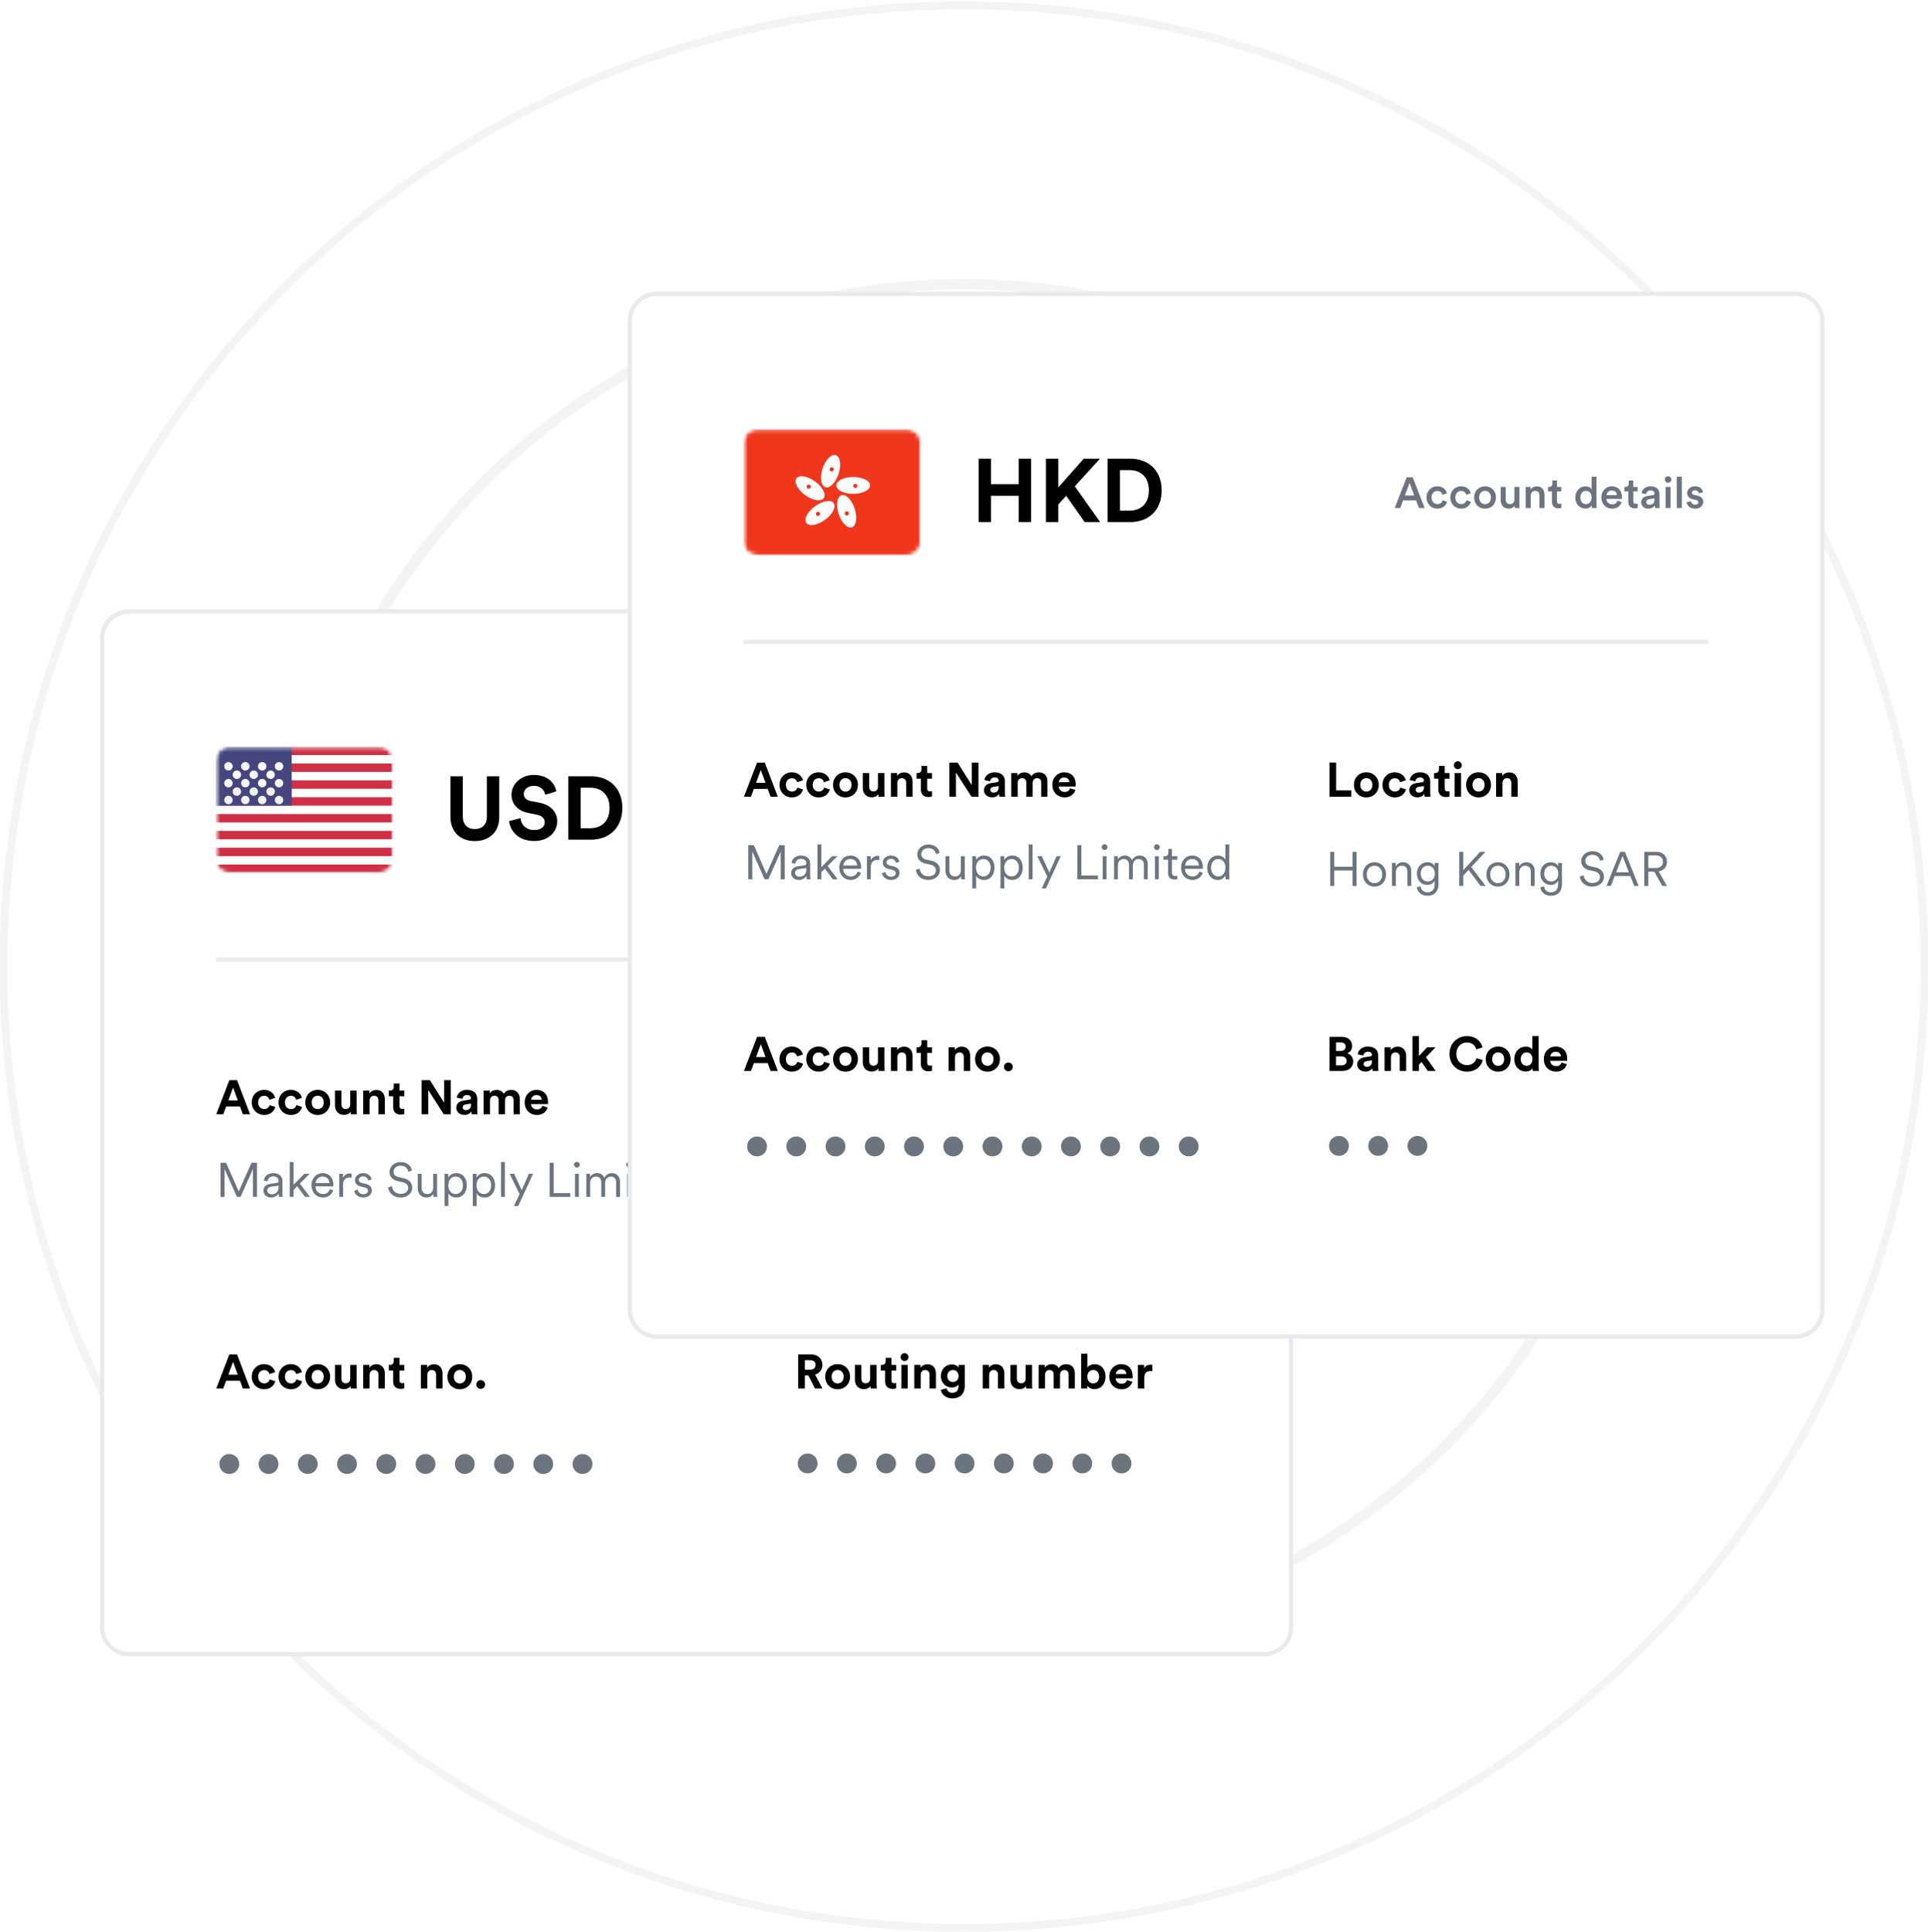 <svg width="486" height="487" viewBox="0 0 486 487" fill="none" xmlns="http://www.w3.org/2000/svg">
<g clip-path="url(#clip0_8_599)">
<g opacity="0.07">
<path d="M243.001 414.476C337.83 414.476 414.705 337.728 414.705 243.054C414.705 148.381 337.83 71.633 243.001 71.633C148.171 71.633 71.297 148.381 71.297 243.054C71.297 337.728 148.171 414.476 243.001 414.476Z" stroke="#545B63" stroke-width="2.636"/>
<path d="M485.109 243.647C485.109 377.469 376.711 485.949 243 485.949C109.289 485.949 0.891 377.469 0.891 243.647C0.891 109.824 109.289 1.343 243 1.343C376.711 1.343 485.109 109.824 485.109 243.647Z" stroke="#545B63" stroke-width="1.977"/>
</g>
<g filter="url(#filter0_d_8_599)">
<path d="M318.628 151.615H32.536C28.51 151.615 25.247 154.873 25.247 158.892V408.129C25.247 412.148 28.51 415.406 32.536 415.406H318.628C322.653 415.406 325.917 412.148 325.917 408.129V158.892C325.917 154.873 322.653 151.615 318.628 151.615Z" fill="white"/>
<mask id="mask0_8_599" style="mask-type:luminance" maskUnits="userSpaceOnUse" x="54" y="186" width="46" height="33">
<path d="M95.859 186.181H57.592C55.831 186.181 54.403 187.606 54.403 189.364V214.834C54.403 216.592 55.831 218.017 57.592 218.017H95.859C97.62 218.017 99.048 216.592 99.048 214.834V189.364C99.048 187.606 97.62 186.181 95.859 186.181Z" fill="white"/>
</mask>
<g mask="url(#mask0_8_599)">
<path d="M95.859 186.181H57.592C55.831 186.181 54.403 187.606 54.403 189.364V214.834C54.403 216.592 55.831 218.017 57.592 218.017H95.859C97.62 218.017 99.048 216.592 99.048 214.834V189.364C99.048 187.606 97.62 186.181 95.859 186.181Z" fill="white"/>
<path d="M95.859 186.181H57.592C55.831 186.181 54.403 187.606 54.403 189.364V214.834C54.403 216.592 55.831 218.017 57.592 218.017H95.859C97.62 218.017 99.048 216.592 99.048 214.834V189.364C99.048 187.606 97.62 186.181 95.859 186.181Z" fill="white"/>
<mask id="mask1_8_599" style="mask-type:luminance" maskUnits="userSpaceOnUse" x="54" y="186" width="46" height="33">
<path d="M95.859 186.181H57.592C55.831 186.181 54.403 187.606 54.403 189.364V214.834C54.403 216.592 55.831 218.017 57.592 218.017H95.859C97.62 218.017 99.048 216.592 99.048 214.834V189.364C99.048 187.606 97.62 186.181 95.859 186.181Z" fill="white"/>
</mask>
<g mask="url(#mask1_8_599)">
<path fill-rule="evenodd" clip-rule="evenodd" d="M99.048 186.181H54.403V188.303H99.048V186.181ZM99.048 190.425H54.403V192.548H99.048V190.425ZM54.403 194.671H99.048V196.793H54.403V194.671ZM99.048 198.916H54.403V201.038H99.048V198.916ZM54.403 203.16H99.048V205.283H54.403V203.16ZM99.048 207.405H54.403V209.528H99.048V207.405ZM54.403 211.651H99.048V213.772H54.403V211.651ZM99.048 215.895H54.403V218.018H99.048V215.895Z" fill="#D02F44"/>
<path d="M73.537 186.181H54.403V201.038H73.537V186.181Z" fill="#46467F"/>
<g filter="url(#filter1_d_8_599)">
<path fill-rule="evenodd" clip-rule="evenodd" d="M57.59 190.426C58.177 190.426 58.653 189.951 58.653 189.365C58.653 188.779 58.177 188.303 57.59 188.303C57.003 188.303 56.527 188.779 56.527 189.365C56.527 189.951 57.003 190.426 57.59 190.426ZM61.844 190.426C62.431 190.426 62.907 189.951 62.907 189.365C62.907 188.779 62.431 188.303 61.844 188.303C61.257 188.303 60.781 188.779 60.781 189.365C60.781 189.951 61.257 190.426 61.844 190.426ZM67.155 189.365C67.155 189.951 66.679 190.426 66.092 190.426C65.505 190.426 65.029 189.951 65.029 189.365C65.029 188.779 65.505 188.303 66.092 188.303C66.679 188.303 67.155 188.779 67.155 189.365ZM70.346 190.426C70.933 190.426 71.409 189.951 71.409 189.365C71.409 188.779 70.933 188.303 70.346 188.303C69.759 188.303 69.283 188.779 69.283 189.365C69.283 189.951 69.759 190.426 70.346 190.426ZM60.777 191.487C60.777 192.073 60.301 192.548 59.714 192.548C59.127 192.548 58.651 192.073 58.651 191.487C58.651 190.901 59.127 190.426 59.714 190.426C60.301 190.426 60.777 190.901 60.777 191.487ZM63.968 192.548C64.555 192.548 65.031 192.073 65.031 191.487C65.031 190.901 64.555 190.426 63.968 190.426C63.381 190.426 62.905 190.901 62.905 191.487C62.905 192.073 63.381 192.548 63.968 192.548ZM69.285 191.487C69.285 192.073 68.809 192.548 68.222 192.548C67.635 192.548 67.159 192.073 67.159 191.487C67.159 190.901 67.635 190.426 68.222 190.426C68.809 190.426 69.285 190.901 69.285 191.487ZM70.346 194.67C70.933 194.67 71.409 194.196 71.409 193.609C71.409 193.023 70.933 192.548 70.346 192.548C69.759 192.548 69.283 193.023 69.283 193.609C69.283 194.196 69.759 194.67 70.346 194.67ZM67.155 193.609C67.155 194.196 66.679 194.67 66.092 194.67C65.505 194.67 65.029 194.196 65.029 193.609C65.029 193.023 65.505 192.548 66.092 192.548C66.679 192.548 67.155 193.023 67.155 193.609ZM61.844 194.67C62.431 194.67 62.907 194.196 62.907 193.609C62.907 193.023 62.431 192.548 61.844 192.548C61.257 192.548 60.781 193.023 60.781 193.609C60.781 194.196 61.257 194.67 61.844 194.67ZM58.653 193.609C58.653 194.196 58.177 194.67 57.59 194.67C57.003 194.67 56.527 194.196 56.527 193.609C56.527 193.023 57.003 192.548 57.59 192.548C58.177 192.548 58.653 193.023 58.653 193.609ZM59.714 196.793C60.301 196.793 60.777 196.318 60.777 195.732C60.777 195.146 60.301 194.671 59.714 194.671C59.127 194.671 58.651 195.146 58.651 195.732C58.651 196.318 59.127 196.793 59.714 196.793ZM65.031 195.732C65.031 196.318 64.555 196.793 63.968 196.793C63.381 196.793 62.905 196.318 62.905 195.732C62.905 195.146 63.381 194.671 63.968 194.671C64.555 194.671 65.031 195.146 65.031 195.732ZM68.222 196.793C68.809 196.793 69.285 196.318 69.285 195.732C69.285 195.146 68.809 194.671 68.222 194.671C67.635 194.671 67.159 195.146 67.159 195.732C67.159 196.318 67.635 196.793 68.222 196.793ZM71.409 197.855C71.409 198.441 70.933 198.916 70.346 198.916C69.759 198.916 69.283 198.441 69.283 197.855C69.283 197.269 69.759 196.794 70.346 196.794C70.933 196.794 71.409 197.269 71.409 197.855ZM66.092 198.916C66.679 198.916 67.155 198.441 67.155 197.855C67.155 197.269 66.679 196.794 66.092 196.794C65.505 196.794 65.029 197.269 65.029 197.855C65.029 198.441 65.505 198.916 66.092 198.916ZM62.907 197.855C62.907 198.441 62.431 198.916 61.844 198.916C61.257 198.916 60.781 198.441 60.781 197.855C60.781 197.269 61.257 196.794 61.844 196.794C62.431 196.794 62.907 197.269 62.907 197.855ZM57.59 198.916C58.177 198.916 58.653 198.441 58.653 197.855C58.653 197.269 58.177 196.794 57.59 196.794C57.003 196.794 56.527 197.269 56.527 197.855C56.527 198.441 57.003 198.916 57.59 198.916Z" fill="url(#paint0_linear_8_599)"/>
</g>
</g>
</g>
<path d="M119.679 209.977C116.271 209.977 113.541 207.882 113.541 203.962V193.644H116.655V203.737C116.655 205.832 117.828 206.935 119.679 206.935C121.574 206.935 122.725 205.832 122.725 203.737V193.644H125.839V203.962C125.839 207.882 123.109 209.977 119.679 209.977ZM140.24 197.451L137.442 198.307C137.285 197.429 136.562 196.055 134.532 196.055C133.02 196.055 132.027 197.024 132.027 198.082C132.027 198.961 132.591 199.659 133.765 199.884L135.998 200.313C138.909 200.875 140.466 202.768 140.466 205.021C140.466 207.476 138.413 209.955 134.69 209.955C130.447 209.955 128.574 207.229 128.327 204.953L131.215 204.187C131.35 205.764 132.455 207.184 134.712 207.184C136.382 207.184 137.307 206.35 137.307 205.223C137.307 204.3 136.607 203.579 135.367 203.331L133.132 202.881C130.583 202.363 128.935 200.718 128.935 198.307C128.935 195.469 131.485 193.307 134.509 193.307C138.39 193.307 139.88 195.649 140.24 197.451ZM146.363 206.733H148.845C151.462 206.733 153.652 205.111 153.652 201.641C153.652 198.172 151.485 196.528 148.867 196.528H146.363V206.733ZM148.958 209.616H143.249V193.644H148.98C153.539 193.644 156.878 196.595 156.878 201.641C156.878 206.688 153.516 209.616 148.958 209.616Z" fill="black"/>
<path d="M61.217 278.839L60.5 276.875H57.002L56.286 278.839H54.513L57.816 270.242H59.759L63.038 278.839H61.217ZM58.751 272.097L57.561 275.347H59.941L58.751 272.097ZM66.597 274.183C65.771 274.183 65.079 274.777 65.079 275.855C65.079 276.935 65.783 277.542 66.609 277.542C67.435 277.542 67.848 276.995 67.981 276.535L69.402 277.008C69.135 278.002 68.2 279.021 66.609 279.021C64.848 279.021 63.463 277.686 63.463 275.855C63.463 274.013 64.824 272.691 66.56 272.691C68.188 272.691 69.111 273.698 69.366 274.704L67.921 275.189C67.775 274.692 67.398 274.183 66.597 274.183ZM73.345 274.183C72.519 274.183 71.827 274.777 71.827 275.855C71.827 276.935 72.532 277.542 73.358 277.542C74.183 277.542 74.596 276.995 74.73 276.535L76.151 277.008C75.884 278.002 74.948 279.021 73.358 279.021C71.597 279.021 70.212 277.686 70.212 275.855C70.212 274.013 71.572 272.691 73.309 272.691C74.936 272.691 75.859 273.698 76.115 274.704L74.669 275.189C74.523 274.692 74.147 274.183 73.345 274.183ZM80.094 277.553C80.883 277.553 81.612 276.983 81.612 275.855C81.612 274.728 80.883 274.159 80.094 274.159C79.305 274.159 78.576 274.728 78.576 275.855C78.576 276.972 79.305 277.553 80.094 277.553ZM80.094 272.691C81.879 272.691 83.227 274.013 83.227 275.855C83.227 277.686 81.879 279.021 80.094 279.021C78.309 279.021 76.96 277.686 76.96 275.855C76.96 274.013 78.309 272.691 80.094 272.691ZM88.423 278.839C88.399 278.717 88.374 278.438 88.374 278.196C88.046 278.754 87.354 278.996 86.723 278.996C85.277 278.996 84.451 277.941 84.451 276.644V272.873H86.067V276.316C86.067 276.983 86.407 277.517 87.16 277.517C87.876 277.517 88.289 277.032 88.289 276.341V272.873H89.905V277.759C89.905 278.22 89.941 278.633 89.965 278.839H88.423ZM93.172 275.407V278.839H91.557V272.873H93.124V273.612C93.489 272.995 94.205 272.716 94.849 272.716C96.33 272.716 97.011 273.771 97.011 275.08V278.839H95.395V275.359C95.395 274.692 95.068 274.17 94.29 274.17C93.585 274.17 93.172 274.716 93.172 275.407ZM100.704 271.091V272.873H101.906V274.304H100.704V276.802C100.704 277.323 100.946 277.493 101.408 277.493C101.602 277.493 101.821 277.469 101.906 277.444V278.777C101.76 278.839 101.469 278.923 100.995 278.923C99.829 278.923 99.101 278.232 99.101 277.081V274.304H98.02V272.873H98.323C98.955 272.873 99.246 272.461 99.246 271.927V271.091H100.704ZM113.616 278.839H111.855L107.944 272.74V278.839H106.268V270.242H108.357L111.941 275.928V270.242H113.616V278.839ZM115.009 277.214C115.009 276.147 115.799 275.553 116.794 275.407L118.264 275.189C118.604 275.141 118.713 274.971 118.713 274.764C118.713 274.34 118.386 273.989 117.705 273.989C117.001 273.989 116.612 274.437 116.563 274.959L115.131 274.656C115.227 273.722 116.09 272.691 117.693 272.691C119.588 272.691 120.292 273.758 120.292 274.959V277.893C120.292 278.208 120.329 278.633 120.365 278.839H118.883C118.846 278.681 118.822 278.354 118.822 278.123C118.519 278.596 117.948 279.008 117.061 279.008C115.786 279.008 115.009 278.147 115.009 277.214ZM117.401 277.808C118.082 277.808 118.713 277.48 118.713 276.425V276.159L117.365 276.365C116.952 276.425 116.624 276.656 116.624 277.117C116.624 277.469 116.879 277.808 117.401 277.808ZM123.512 278.839H121.896V272.873H123.439V273.601C123.767 273.018 124.531 272.703 125.188 272.703C126.001 272.703 126.657 273.055 126.961 273.698C127.434 272.97 128.066 272.703 128.855 272.703C129.96 272.703 131.017 273.37 131.017 274.971V278.839H129.45V275.298C129.45 274.656 129.134 274.17 128.394 274.17C127.702 274.17 127.289 274.704 127.289 275.347V278.839H125.686V275.298C125.686 274.656 125.357 274.17 124.629 274.17C123.925 274.17 123.512 274.692 123.512 275.347V278.839ZM133.882 275.177H136.553C136.529 274.583 136.14 274.001 135.217 274.001C134.379 274.001 133.918 274.631 133.882 275.177ZM136.711 276.729L138.059 277.129C137.755 278.16 136.809 279.021 135.339 279.021C133.699 279.021 132.254 277.844 132.254 275.831C132.254 273.928 133.663 272.691 135.193 272.691C137.039 272.691 138.144 273.867 138.144 275.783C138.144 276.013 138.12 276.256 138.12 276.28H133.845C133.882 277.068 134.549 277.638 135.351 277.638C136.103 277.638 136.516 277.262 136.711 276.729Z" fill="black"/>
<path d="M64.787 299.648H63.767V292.652L60.646 299.648H59.711L56.614 292.652V299.648H55.593V291.052H56.99L60.184 298.29L63.403 291.052H64.787V299.648ZM66.406 298.108C66.406 297.089 67.123 296.519 68.143 296.374L69.71 296.144C70.135 296.084 70.232 295.901 70.232 295.647C70.232 294.992 69.795 294.495 68.884 294.495C68.034 294.495 67.524 295.004 67.439 295.743L66.516 295.525C66.637 294.422 67.609 293.67 68.86 293.67C70.511 293.67 71.204 294.616 71.204 295.743V298.678C71.204 299.163 71.24 299.466 71.277 299.648H70.329C70.305 299.514 70.256 299.223 70.256 298.775C70.001 299.248 69.37 299.818 68.325 299.818C67.123 299.818 66.406 298.993 66.406 298.108ZM68.447 298.993C69.455 298.993 70.232 298.436 70.232 297.199V296.811L68.338 297.089C67.779 297.175 67.378 297.49 67.378 298.059C67.378 298.532 67.779 298.993 68.447 298.993ZM78.062 293.84L75.585 296.301L78.123 299.648H76.896L74.905 296.968L74.006 297.889V299.648H73.034V290.881H74.006V296.605L76.726 293.84H78.062ZM79.56 296.18H83.034C83.009 295.259 82.414 294.531 81.309 294.531C80.301 294.531 79.621 295.319 79.56 296.18ZM83.167 297.696L84.005 297.999C83.677 299.006 82.766 299.818 81.418 299.818C79.864 299.818 78.54 298.678 78.54 296.725C78.54 294.894 79.827 293.67 81.297 293.67C83.058 293.67 84.042 294.894 84.042 296.665C84.042 296.787 84.029 296.92 84.017 297.004H79.536V297.053C79.536 298.157 80.374 298.944 81.418 298.944C82.402 298.944 82.936 298.387 83.167 297.696ZM88.633 293.803V294.834C88.475 294.785 88.293 294.774 88.123 294.774C87.151 294.774 86.483 295.331 86.483 296.641V299.648H85.511V293.84H86.459V294.883C86.835 294.034 87.576 293.755 88.22 293.755C88.378 293.755 88.548 293.779 88.633 293.803ZM89.307 298.12L90.182 297.817C90.267 298.483 90.765 298.993 91.639 298.993C92.332 298.993 92.769 298.605 92.769 298.108C92.769 297.671 92.417 297.381 91.882 297.259L90.935 297.041C90.048 296.835 89.49 296.265 89.49 295.428C89.49 294.459 90.412 293.67 91.518 293.67C93.023 293.67 93.546 294.628 93.68 295.222L92.817 295.537C92.745 295.137 92.441 294.495 91.518 294.495C90.911 294.495 90.437 294.883 90.437 295.368C90.437 295.78 90.692 296.035 91.202 296.156L92.15 296.374C93.169 296.605 93.729 297.199 93.729 298.059C93.729 298.896 93.012 299.818 91.627 299.818C90.097 299.818 89.405 298.848 89.307 298.12ZM103.846 293.003L102.936 293.331C102.802 292.603 102.231 291.803 100.992 291.791C99.997 291.791 99.207 292.446 99.207 293.318C99.207 294.01 99.656 294.506 100.446 294.677L101.709 294.956C103.093 295.259 103.919 296.12 103.919 297.332C103.919 298.654 102.79 299.818 100.992 299.818C99.001 299.818 97.993 298.52 97.835 297.259L98.794 296.956C98.891 297.975 99.632 298.896 100.992 298.896C102.231 298.896 102.899 298.241 102.899 297.417C102.899 296.714 102.413 296.168 101.503 295.962L100.24 295.683C99.049 295.416 98.187 294.641 98.187 293.379C98.187 292.034 99.425 290.881 100.981 290.881C102.838 290.881 103.628 292.009 103.846 293.003ZM109.24 298.86C108.96 299.454 108.256 299.818 107.491 299.818C106.081 299.818 105.304 298.775 105.304 297.49V293.84H106.276V297.332C106.276 298.181 106.677 298.944 107.709 298.944C108.668 298.944 109.191 298.266 109.191 297.344V293.84H110.162V298.556C110.162 299.006 110.199 299.418 110.235 299.648H109.3C109.264 299.514 109.24 299.199 109.24 298.908V298.86ZM113.026 301.952H112.055V293.84H113.002V294.81C113.306 294.216 113.986 293.67 115.018 293.67C116.731 293.67 117.666 295.004 117.666 296.738C117.666 298.472 116.67 299.818 114.994 299.818C113.998 299.818 113.33 299.296 113.026 298.751V301.952ZM114.848 298.944C115.966 298.944 116.694 298.023 116.694 296.738C116.694 295.452 115.977 294.543 114.848 294.543C113.719 294.543 113.002 295.452 113.002 296.738C113.002 298.023 113.731 298.944 114.848 298.944ZM120.143 301.952H119.171V293.84H120.119V294.81C120.422 294.216 121.102 293.67 122.135 293.67C123.847 293.67 124.782 295.004 124.782 296.738C124.782 298.472 123.787 299.818 122.11 299.818C121.114 299.818 120.446 299.296 120.143 298.751V301.952ZM121.964 298.944C123.082 298.944 123.81 298.023 123.81 296.738C123.81 295.452 123.094 294.543 121.964 294.543C120.835 294.543 120.119 295.452 120.119 296.738C120.119 298.023 120.847 298.944 121.964 298.944ZM127.259 299.648H126.287V290.881H127.259V299.648ZM130.639 301.952H129.558L130.968 298.957L128.465 293.84H129.583L131.501 297.951L133.311 293.84H134.368L130.639 301.952ZM143.743 299.648H138.545V291.052H139.565V298.714H143.743V299.648ZM145.904 299.648H144.932V293.84H145.904V299.648ZM144.689 291.548C144.689 291.148 145.016 290.821 145.418 290.821C145.818 290.821 146.146 291.148 146.146 291.548C146.146 291.948 145.818 292.276 145.418 292.276C145.016 292.276 144.689 291.948 144.689 291.548ZM148.749 293.84V294.665C149.078 294.058 149.782 293.67 150.535 293.67C151.336 293.67 152.029 294.095 152.32 294.858C152.733 294.034 153.461 293.67 154.287 293.67C155.344 293.67 156.292 294.397 156.292 295.853V299.648H155.32V295.962C155.32 295.162 154.895 294.543 153.984 294.543C153.122 294.543 152.538 295.246 152.538 296.12V299.648H151.567V295.962C151.567 295.162 151.142 294.543 150.219 294.543C149.344 294.543 148.774 295.222 148.774 296.131V299.648H147.802V293.84H148.749ZM159.081 299.648H158.109V293.84H159.081V299.648ZM157.866 291.548C157.866 291.148 158.193 290.821 158.595 290.821C158.995 290.821 159.323 291.148 159.323 291.548C159.323 291.948 158.995 292.276 158.595 292.276C158.193 292.276 157.866 291.948 157.866 291.548ZM162.388 291.997V293.84H163.76V294.713H162.388V297.926C162.388 298.532 162.655 298.835 163.274 298.835C163.445 298.835 163.663 298.799 163.76 298.775V299.6C163.651 299.636 163.372 299.709 162.995 299.709C162.035 299.709 161.416 299.114 161.416 298.059V294.713H160.25V293.84H160.627C161.222 293.84 161.477 293.501 161.477 292.954V291.997H162.388ZM165.714 296.18H169.188C169.163 295.259 168.568 294.531 167.463 294.531C166.455 294.531 165.775 295.319 165.714 296.18ZM169.321 297.696L170.159 297.999C169.831 299.006 168.921 299.818 167.572 299.818C166.017 299.818 164.694 298.678 164.694 296.725C164.694 294.894 165.981 293.67 167.451 293.67C169.212 293.67 170.196 294.894 170.196 296.665C170.196 296.787 170.183 296.92 170.171 297.004H165.69V297.053C165.69 298.157 166.528 298.944 167.572 298.944C168.555 298.944 169.09 298.387 169.321 297.696ZM175.88 298.811V298.654C175.612 299.223 174.981 299.818 173.973 299.818C172.296 299.818 171.277 298.46 171.277 296.738C171.277 295.053 172.345 293.67 173.973 293.67C175.09 293.67 175.661 294.289 175.855 294.774V290.881H176.826V298.556C176.826 299.139 176.863 299.527 176.888 299.648H175.94C175.916 299.514 175.88 299.187 175.88 298.811ZM174.057 298.944C175.151 298.944 175.88 298.023 175.88 296.738C175.88 295.452 175.163 294.543 174.057 294.543C172.953 294.543 172.248 295.452 172.248 296.738C172.248 298.023 172.965 298.944 174.057 298.944Z" fill="#6C747F"/>
<path d="M61.217 347.969L60.5 346.005H57.002L56.286 347.969H54.513L57.816 339.372H59.759L63.038 347.969H61.217ZM58.751 341.228L57.561 344.477H59.941L58.751 341.228ZM66.597 343.313C65.771 343.313 65.079 343.907 65.079 344.987C65.079 346.066 65.783 346.672 66.609 346.672C67.435 346.672 67.848 346.126 67.981 345.666L69.402 346.138C69.135 347.133 68.2 348.151 66.609 348.151C64.848 348.151 63.463 346.818 63.463 344.987C63.463 343.143 64.824 341.822 66.56 341.822C68.188 341.822 69.111 342.828 69.366 343.835L67.921 344.32C67.775 343.823 67.398 343.313 66.597 343.313ZM73.345 343.313C72.519 343.313 71.827 343.907 71.827 344.987C71.827 346.066 72.532 346.672 73.358 346.672C74.183 346.672 74.596 346.126 74.73 345.666L76.151 346.138C75.884 347.133 74.948 348.151 73.358 348.151C71.597 348.151 70.212 346.818 70.212 344.987C70.212 343.143 71.572 341.822 73.309 341.822C74.936 341.822 75.859 342.828 76.115 343.835L74.669 344.32C74.523 343.823 74.147 343.313 73.345 343.313ZM80.094 346.684C80.883 346.684 81.612 346.114 81.612 344.987C81.612 343.859 80.883 343.289 80.094 343.289C79.305 343.289 78.576 343.859 78.576 344.987C78.576 346.102 79.305 346.684 80.094 346.684ZM80.094 341.822C81.879 341.822 83.227 343.143 83.227 344.987C83.227 346.818 81.879 348.151 80.094 348.151C78.309 348.151 76.96 346.818 76.96 344.987C76.96 343.143 78.309 341.822 80.094 341.822ZM88.423 347.969C88.399 347.848 88.374 347.569 88.374 347.326C88.046 347.884 87.354 348.127 86.723 348.127C85.277 348.127 84.451 347.072 84.451 345.774V342.004H86.067V345.448C86.067 346.114 86.407 346.648 87.16 346.648C87.876 346.648 88.289 346.162 88.289 345.472V342.004H89.905V346.89C89.905 347.351 89.941 347.763 89.965 347.969H88.423ZM93.172 344.538V347.969H91.557V342.004H93.124V342.744C93.489 342.125 94.205 341.846 94.849 341.846C96.33 341.846 97.011 342.901 97.011 344.211V347.969H95.395V344.489C95.395 343.823 95.068 343.301 94.29 343.301C93.585 343.301 93.172 343.847 93.172 344.538ZM100.704 340.221V342.004H101.906V343.435H100.704V345.932C100.704 346.454 100.946 346.623 101.408 346.623C101.602 346.623 101.821 346.599 101.906 346.575V347.909C101.76 347.969 101.469 348.055 100.995 348.055C99.829 348.055 99.101 347.363 99.101 346.211V343.435H98.02V342.004H98.323C98.955 342.004 99.246 341.591 99.246 341.058V340.221H100.704ZM107.702 344.538V347.969H106.086V342.004H107.653V342.744C108.017 342.125 108.734 341.846 109.378 341.846C110.859 341.846 111.539 342.901 111.539 344.211V347.969H109.924V344.489C109.924 343.823 109.596 343.301 108.819 343.301C108.115 343.301 107.702 343.847 107.702 344.538ZM115.901 346.684C116.69 346.684 117.418 346.114 117.418 344.987C117.418 343.859 116.69 343.289 115.901 343.289C115.111 343.289 114.382 343.859 114.382 344.987C114.382 346.102 115.111 346.684 115.901 346.684ZM115.901 341.822C117.686 341.822 119.034 343.143 119.034 344.987C119.034 346.818 117.686 348.151 115.901 348.151C114.115 348.151 112.767 346.818 112.767 344.987C112.767 343.143 114.115 341.822 115.901 341.822ZM120.052 346.951C120.052 346.344 120.55 345.847 121.156 345.847C121.776 345.847 122.274 346.344 122.274 346.951C122.274 347.557 121.776 348.055 121.156 348.055C120.55 348.055 120.052 347.557 120.052 346.951Z" fill="black"/>
<path d="M55.302 366.994C55.302 365.587 56.419 364.484 57.804 364.484C59.188 364.484 60.306 365.587 60.306 366.994C60.306 368.4 59.188 369.503 57.804 369.503C56.419 369.503 55.302 368.4 55.302 366.994ZM65.193 366.994C65.193 365.587 66.311 364.484 67.695 364.484C69.08 364.484 70.197 365.587 70.197 366.994C70.197 368.4 69.08 369.503 67.695 369.503C66.311 369.503 65.193 368.4 65.193 366.994ZM75.085 366.994C75.085 365.587 76.202 364.484 77.587 364.484C78.971 364.484 80.089 365.587 80.089 366.994C80.089 368.4 78.971 369.503 77.587 369.503C76.202 369.503 75.085 368.4 75.085 366.994ZM84.977 366.994C84.977 365.587 86.094 364.484 87.478 364.484C88.863 364.484 89.98 365.587 89.98 366.994C89.98 368.4 88.863 369.503 87.478 369.503C86.094 369.503 84.977 368.4 84.977 366.994ZM94.868 366.994C94.868 365.587 95.986 364.484 97.37 364.484C98.754 364.484 99.872 365.587 99.872 366.994C99.872 368.4 98.754 369.503 97.37 369.503C95.986 369.503 94.868 368.4 94.868 366.994ZM104.76 366.994C104.76 365.587 105.877 364.484 107.262 364.484C108.646 364.484 109.763 365.587 109.763 366.994C109.763 368.4 108.646 369.503 107.262 369.503C105.877 369.503 104.76 368.4 104.76 366.994ZM114.651 366.994C114.651 365.587 115.768 364.484 117.153 364.484C118.538 364.484 119.655 365.587 119.655 366.994C119.655 368.4 118.538 369.503 117.153 369.503C115.768 369.503 114.651 368.4 114.651 366.994ZM124.543 366.994C124.543 365.587 125.66 364.484 127.044 364.484C128.429 364.484 129.547 365.587 129.547 366.994C129.547 368.4 128.429 369.503 127.044 369.503C125.66 369.503 124.543 368.4 124.543 366.994ZM134.434 366.994C134.434 365.587 135.552 364.484 136.937 364.484C138.321 364.484 139.438 365.587 139.438 366.994C139.438 368.4 138.321 369.503 136.937 369.503C135.552 369.503 134.434 368.4 134.434 366.994ZM144.326 366.994C144.326 365.587 145.443 364.484 146.828 364.484C148.212 364.484 149.329 365.587 149.329 366.994C149.329 368.4 148.212 369.503 146.828 369.503C145.443 369.503 144.326 368.4 144.326 366.994Z" fill="#6C747F"/>
<path d="M206.703 278.838H201.19V270.242H202.865V277.238H206.703V278.838ZM210.489 277.553C211.278 277.553 212.007 276.983 212.007 275.855C212.007 274.728 211.278 274.158 210.489 274.158C209.7 274.158 208.971 274.728 208.971 275.855C208.971 276.972 209.7 277.553 210.489 277.553ZM210.489 272.691C212.275 272.691 213.623 274.013 213.623 275.855C213.623 277.686 212.275 279.02 210.489 279.02C208.704 279.02 207.356 277.686 207.356 275.855C207.356 274.013 208.704 272.691 210.489 272.691ZM217.677 274.183C216.851 274.183 216.158 274.777 216.158 275.855C216.158 276.935 216.862 277.541 217.688 277.541C218.514 277.541 218.927 276.995 219.061 276.535L220.482 277.008C220.215 278.001 219.28 279.02 217.688 279.02C215.927 279.02 214.543 277.686 214.543 275.855C214.543 274.013 215.903 272.691 217.641 272.691C219.267 272.691 220.19 273.698 220.446 274.704L219 275.189C218.854 274.691 218.478 274.183 217.677 274.183ZM221.304 277.214C221.304 276.147 222.093 275.553 223.089 275.407L224.559 275.189C224.899 275.141 225.008 274.97 225.008 274.764C225.008 274.34 224.68 273.988 224 273.988C223.296 273.988 222.907 274.437 222.858 274.959L221.425 274.655C221.522 273.722 222.385 272.691 223.988 272.691C225.883 272.691 226.587 273.758 226.587 274.959V277.892C226.587 278.207 226.623 278.632 226.66 278.838H225.178C225.142 278.681 225.117 278.353 225.117 278.123C224.813 278.595 224.243 279.008 223.356 279.008C222.081 279.008 221.304 278.147 221.304 277.214ZM223.696 277.808C224.377 277.808 225.008 277.48 225.008 276.425V276.159L223.66 276.365C223.247 276.425 222.919 276.656 222.919 277.116C222.919 277.468 223.174 277.808 223.696 277.808ZM230.245 271.091V272.873H231.447V274.303H230.245V276.801C230.245 277.323 230.488 277.493 230.949 277.493C231.143 277.493 231.362 277.468 231.447 277.444V278.777C231.302 278.839 231.01 278.923 230.536 278.923C229.37 278.923 228.642 278.232 228.642 277.08V274.303H227.561V272.873H227.865C228.496 272.873 228.787 272.461 228.787 271.927V271.091H230.245ZM234.361 278.838H232.745V272.873H234.361V278.838ZM232.551 270.92C232.551 270.363 233 269.914 233.547 269.914C234.106 269.914 234.543 270.363 234.543 270.92C234.543 271.454 234.106 271.903 233.547 271.903C233 271.903 232.551 271.454 232.551 270.92ZM238.777 277.553C239.566 277.553 240.294 276.983 240.294 275.855C240.294 274.728 239.566 274.158 238.777 274.158C237.987 274.158 237.258 274.728 237.258 275.855C237.258 276.972 237.987 277.553 238.777 277.553ZM238.777 272.691C240.562 272.691 241.91 274.013 241.91 275.855C241.91 277.686 240.562 279.02 238.777 279.02C236.991 279.02 235.642 277.686 235.642 275.855C235.642 274.013 236.991 272.691 238.777 272.691ZM244.81 275.407V278.838H243.195V272.873H244.761V273.612C245.125 272.994 245.842 272.715 246.486 272.715C247.967 272.715 248.647 273.77 248.647 275.079V278.838H247.032V275.358C247.032 274.691 246.704 274.17 245.927 274.17C245.223 274.17 244.81 274.716 244.81 275.407Z" fill="black"/>
<path d="M204.323 301.5C202.574 301.5 201.274 300.421 201.274 298.42V292.734H202.294V298.396C202.294 299.779 203.024 300.566 204.323 300.566C205.622 300.566 206.351 299.779 206.351 298.396V292.734H207.371V298.42C207.371 300.421 206.071 301.5 204.323 301.5ZM210.307 297.911V301.331H209.336V295.523H210.283V296.396C210.66 295.716 211.34 295.352 212.105 295.352C213.502 295.352 214.182 296.347 214.182 297.608V301.331H213.211V297.753C213.211 296.904 212.822 296.226 211.765 296.226C210.83 296.226 210.307 297.002 210.307 297.911ZM216.973 301.331H216.001V295.523H216.973V301.331ZM215.759 293.231C215.759 292.831 216.086 292.503 216.487 292.503C216.888 292.503 217.216 292.831 217.216 293.231C217.216 293.631 216.888 293.958 216.487 293.958C216.086 293.958 215.759 293.631 215.759 293.231ZM220.281 293.679V295.523H221.653V296.396H220.281V299.609C220.281 300.214 220.548 300.518 221.167 300.518C221.337 300.518 221.556 300.482 221.653 300.457V301.282C221.544 301.318 221.264 301.391 220.887 301.391C219.928 301.391 219.309 300.797 219.309 299.742V296.396H218.143V295.523H218.52C219.115 295.523 219.37 295.183 219.37 294.638V293.679H220.281ZM223.607 297.862H227.08C227.056 296.941 226.461 296.214 225.355 296.214C224.347 296.214 223.667 297.002 223.607 297.862ZM227.214 299.378L228.052 299.681C227.724 300.688 226.813 301.5 225.465 301.5C223.91 301.5 222.586 300.36 222.586 298.409C222.586 296.578 223.874 295.352 225.344 295.352C227.104 295.352 228.088 296.578 228.088 298.347C228.088 298.469 228.076 298.602 228.064 298.687H223.583V298.735C223.583 299.839 224.42 300.627 225.465 300.627C226.449 300.627 226.983 300.069 227.214 299.378ZM233.772 300.493V300.336C233.505 300.906 232.873 301.5 231.865 301.5C230.189 301.5 229.169 300.142 229.169 298.42C229.169 296.735 230.238 295.352 231.865 295.352C232.982 295.352 233.553 295.971 233.748 296.456V292.564H234.72V300.239C234.72 300.821 234.756 301.209 234.78 301.331H233.833C233.808 301.197 233.772 300.87 233.772 300.493ZM231.95 300.627C233.044 300.627 233.772 299.706 233.772 298.42C233.772 297.135 233.056 296.226 231.95 296.226C230.846 296.226 230.141 297.135 230.141 298.42C230.141 299.706 230.857 300.627 231.95 300.627ZM245.236 294.685L244.325 295.013C244.192 294.286 243.621 293.486 242.382 293.473C241.386 293.473 240.597 294.128 240.597 295.001C240.597 295.692 241.046 296.19 241.836 296.359L243.099 296.638C244.483 296.941 245.309 297.802 245.309 299.014C245.309 300.336 244.179 301.5 242.382 301.5C240.391 301.5 239.383 300.203 239.225 298.942L240.184 298.638C240.282 299.657 241.022 300.579 242.382 300.579C243.621 300.579 244.289 299.924 244.289 299.099C244.289 298.396 243.803 297.851 242.893 297.644L241.629 297.365C240.439 297.099 239.576 296.323 239.576 295.062C239.576 293.716 240.815 292.564 242.37 292.564C244.228 292.564 245.018 293.692 245.236 294.685ZM248.105 293.679V295.523H249.478V296.396H248.105V299.609C248.105 300.214 248.372 300.518 248.992 300.518C249.162 300.518 249.38 300.482 249.478 300.457V301.282C249.369 301.318 249.089 301.391 248.712 301.391C247.753 301.391 247.133 300.797 247.133 299.742V296.396H245.967V295.523H246.344C246.939 295.523 247.194 295.183 247.194 294.638V293.679H248.105ZM250.399 299.79C250.399 298.772 251.115 298.202 252.136 298.057L253.702 297.826C254.128 297.766 254.225 297.584 254.225 297.329C254.225 296.674 253.788 296.177 252.876 296.177C252.027 296.177 251.516 296.687 251.432 297.427L250.508 297.208C250.63 296.104 251.601 295.352 252.852 295.352C254.504 295.352 255.196 296.299 255.196 297.427V300.36C255.196 300.845 255.232 301.149 255.269 301.331H254.321C254.297 301.197 254.248 300.906 254.248 300.457C253.994 300.93 253.362 301.5 252.318 301.5C251.115 301.5 250.399 300.675 250.399 299.79ZM252.439 300.675C253.447 300.675 254.225 300.118 254.225 298.881V298.493L252.33 298.772C251.771 298.857 251.37 299.172 251.37 299.742C251.37 300.214 251.771 300.675 252.439 300.675ZM258.388 293.679V295.523H259.76V296.396H258.388V299.609C258.388 300.214 258.655 300.518 259.274 300.518C259.445 300.518 259.663 300.482 259.76 300.457V301.282C259.651 301.318 259.372 301.391 258.995 301.391C258.035 301.391 257.416 300.797 257.416 299.742V296.396H256.25V295.523H256.627C257.222 295.523 257.477 295.183 257.477 294.638V293.679H258.388ZM261.714 297.862H265.187C265.163 296.941 264.568 296.214 263.463 296.214C262.455 296.214 261.775 297.002 261.714 297.862ZM265.321 299.378L266.159 299.681C265.831 300.688 264.921 301.5 263.573 301.5C262.018 301.5 260.693 300.36 260.693 298.409C260.693 296.578 261.981 295.352 263.451 295.352C265.212 295.352 266.195 296.578 266.195 298.347C266.195 298.469 266.184 298.602 266.171 298.687H261.69V298.735C261.69 299.839 262.527 300.627 263.573 300.627C264.556 300.627 265.09 300.069 265.321 299.378ZM267.192 299.803L268.066 299.5C268.151 300.167 268.649 300.675 269.524 300.675C270.216 300.675 270.653 300.287 270.653 299.79C270.653 299.354 270.301 299.063 269.766 298.942L268.819 298.724C267.932 298.518 267.374 297.948 267.374 297.111C267.374 296.141 268.297 295.352 269.402 295.352C270.908 295.352 271.431 296.31 271.564 296.904L270.702 297.22C270.629 296.82 270.325 296.177 269.402 296.177C268.795 296.177 268.321 296.565 268.321 297.05C268.321 297.463 268.576 297.717 269.086 297.838L270.034 298.057C271.054 298.287 271.613 298.881 271.613 299.742C271.613 300.579 270.896 301.5 269.511 301.5C267.981 301.5 267.289 300.53 267.192 299.803Z" fill="#6C747F"/>
<path d="M205.44 347.969L203.752 344.659H202.877V347.969H201.19V339.372H204.554C206.23 339.372 207.298 340.525 207.298 342.016C207.298 343.216 206.594 344.125 205.464 344.453L207.31 347.969H205.44ZM202.877 343.216H204.238C205.087 343.216 205.586 342.731 205.586 342.028C205.586 341.301 205.087 340.828 204.238 340.828H202.877V343.216ZM211.141 346.684C211.931 346.684 212.66 346.114 212.66 344.987C212.66 343.859 211.931 343.289 211.141 343.289C210.352 343.289 209.624 343.859 209.624 344.987C209.624 346.102 210.352 346.684 211.141 346.684ZM211.141 341.822C212.927 341.822 214.275 343.143 214.275 344.987C214.275 346.818 212.927 348.151 211.141 348.151C209.356 348.151 208.008 346.818 208.008 344.987C208.008 343.143 209.356 341.822 211.141 341.822ZM219.471 347.969C219.447 347.849 219.422 347.569 219.422 347.326C219.094 347.885 218.402 348.127 217.77 348.127C216.325 348.127 215.499 347.072 215.499 345.775V342.004H217.114V345.448C217.114 346.114 217.455 346.648 218.208 346.648C218.924 346.648 219.337 346.162 219.337 345.472V342.004H220.952V346.89C220.952 347.351 220.988 347.763 221.013 347.969H219.471ZM224.706 340.221V342.004H225.908V343.435H224.706V345.932C224.706 346.454 224.949 346.623 225.41 346.623C225.605 346.623 225.823 346.599 225.908 346.575V347.909C225.763 347.969 225.472 348.055 224.997 348.055C223.831 348.055 223.103 347.363 223.103 346.211V343.435H222.022V342.004H222.326C222.957 342.004 223.249 341.591 223.249 341.058V340.221H224.706ZM228.822 347.969H227.206V342.004H228.822V347.969ZM227.012 340.052C227.012 339.494 227.462 339.046 228.008 339.046C228.567 339.046 229.004 339.494 229.004 340.052C229.004 340.585 228.567 341.034 228.008 341.034C227.462 341.034 227.012 340.585 227.012 340.052ZM232.083 344.538V347.969H230.469V342.004H232.035V342.744C232.399 342.125 233.116 341.846 233.76 341.846C235.241 341.846 235.921 342.901 235.921 344.211V347.969H234.306V344.489C234.306 343.823 233.978 343.301 233.201 343.301C232.496 343.301 232.083 343.847 232.083 344.538ZM237.161 348.297L238.619 347.909C238.728 348.563 239.25 349.037 240.015 349.037C241.035 349.037 241.606 348.527 241.606 347.375V346.938C241.363 347.326 240.804 347.703 239.942 347.703C238.351 347.703 237.161 346.478 237.161 344.805C237.161 343.229 238.303 341.895 239.942 341.895C240.89 341.895 241.437 342.307 241.643 342.707V342.004H243.197V347.326C243.197 348.964 242.31 350.455 240.064 350.455C238.424 350.455 237.331 349.436 237.161 348.297ZM240.222 346.32C241.048 346.32 241.63 345.726 241.63 344.805C241.63 343.883 240.999 343.301 240.222 343.301C239.42 343.301 238.788 343.883 238.788 344.805C238.788 345.739 239.383 346.32 240.222 346.32ZM249.341 344.538V347.969H247.725V342.004H249.292V342.744C249.656 342.125 250.373 341.846 251.017 341.846C252.498 341.846 253.178 342.901 253.178 344.211V347.969H251.563V344.489C251.563 343.823 251.235 343.301 250.458 343.301C249.754 343.301 249.341 343.847 249.341 344.538ZM258.681 347.969C258.657 347.849 258.632 347.569 258.632 347.326C258.304 347.885 257.612 348.127 256.98 348.127C255.535 348.127 254.709 347.072 254.709 345.775V342.004H256.325V345.448C256.325 346.114 256.665 346.648 257.418 346.648C258.135 346.648 258.548 346.162 258.548 345.472V342.004H260.162V346.89C260.162 347.351 260.199 347.763 260.224 347.969H258.681ZM263.431 347.969H261.815V342.004H263.358V342.731C263.685 342.149 264.451 341.834 265.106 341.834C265.92 341.834 266.576 342.185 266.88 342.828C267.353 342.101 267.985 341.834 268.774 341.834C269.88 341.834 270.936 342.501 270.936 344.101V347.969H269.369V344.429C269.369 343.786 269.054 343.301 268.313 343.301C267.621 343.301 267.208 343.835 267.208 344.477V347.969H265.605V344.429C265.605 343.786 265.277 343.301 264.548 343.301C263.844 343.301 263.431 343.823 263.431 344.477V347.969ZM274.092 347.969H272.525V339.191H274.117V342.659C274.384 342.234 275.039 341.846 275.925 341.846C277.675 341.846 278.683 343.192 278.683 344.963C278.683 346.769 277.566 348.115 275.865 348.115C275.039 348.115 274.408 347.751 274.092 347.242V347.969ZM277.068 344.974C277.068 343.883 276.411 343.289 275.585 343.289C274.772 343.289 274.092 343.883 274.092 344.974C274.092 346.054 274.772 346.672 275.585 346.672C276.411 346.672 277.068 346.066 277.068 344.974ZM281.261 344.307H283.932C283.908 343.713 283.519 343.132 282.597 343.132C281.758 343.132 281.297 343.762 281.261 344.307ZM284.09 345.86L285.439 346.26C285.135 347.29 284.187 348.151 282.718 348.151C281.078 348.151 279.633 346.975 279.633 344.963C279.633 343.059 281.042 341.822 282.572 341.822C284.418 341.822 285.524 342.998 285.524 344.914C285.524 345.144 285.499 345.387 285.499 345.411H281.224C281.261 346.199 281.929 346.769 282.73 346.769C283.483 346.769 283.896 346.393 284.09 345.86ZM290.472 341.979V343.604C290.29 343.568 290.132 343.556 289.987 343.556C289.161 343.556 288.444 343.956 288.444 345.242V347.969H286.829V342.004H288.395V342.889C288.76 342.101 289.586 341.955 290.096 341.955C290.229 341.955 290.351 341.968 290.472 341.979Z" fill="black"/>
<path d="M201.08 366.857C201.08 365.451 202.198 364.347 203.582 364.347C204.967 364.347 206.084 365.451 206.084 366.857C206.084 368.264 204.967 369.367 203.582 369.367C202.198 369.367 201.08 368.264 201.08 366.857ZM210.972 366.857C210.972 365.451 212.089 364.347 213.473 364.347C214.858 364.347 215.975 365.451 215.975 366.857C215.975 368.264 214.858 369.367 213.473 369.367C212.089 369.367 210.972 368.264 210.972 366.857ZM220.863 366.857C220.863 365.451 221.98 364.347 223.365 364.347C224.749 364.347 225.866 365.451 225.866 366.857C225.866 368.264 224.749 369.367 223.365 369.367C221.98 369.367 220.863 368.264 220.863 366.857ZM230.754 366.857C230.754 365.451 231.872 364.347 233.257 364.347C234.641 364.347 235.759 365.451 235.759 366.857C235.759 368.264 234.641 369.367 233.257 369.367C231.872 369.367 230.754 368.264 230.754 366.857ZM240.647 366.857C240.647 365.451 241.764 364.347 243.148 364.347C244.533 364.347 245.65 365.451 245.65 366.857C245.65 368.264 244.533 369.367 243.148 369.367C241.764 369.367 240.647 368.264 240.647 366.857ZM250.538 366.857C250.538 365.451 251.655 364.347 253.04 364.347C254.424 364.347 255.541 365.451 255.541 366.857C255.541 368.264 254.424 369.367 253.04 369.367C251.655 369.367 250.538 368.264 250.538 366.857ZM260.429 366.857C260.429 365.451 261.546 364.347 262.931 364.347C264.316 364.347 265.433 365.451 265.433 366.857C265.433 368.264 264.316 369.367 262.931 369.367C261.546 369.367 260.429 368.264 260.429 366.857ZM270.321 366.857C270.321 365.451 271.439 364.347 272.823 364.347C274.208 364.347 275.325 365.451 275.325 366.857C275.325 368.264 274.208 369.367 272.823 369.367C271.439 369.367 270.321 368.264 270.321 366.857ZM280.213 366.857C280.213 365.451 281.33 364.347 282.714 364.347C284.099 364.347 285.216 365.451 285.216 366.857C285.216 368.264 284.099 369.367 282.714 369.367C281.33 369.367 280.213 368.264 280.213 366.857Z" fill="#6C747F"/>
<path d="M223.757 206.079L223.025 204.136H219.745L219.024 206.079H217.635L220.652 198.34H222.172L225.189 206.079H223.757ZM221.385 199.758L220.204 202.924H222.565L221.385 199.758ZM228.383 201.768C227.607 201.768 226.918 202.345 226.918 203.416C226.918 204.485 227.607 205.086 228.405 205.086C229.236 205.086 229.618 204.507 229.739 204.103L230.855 204.507C230.603 205.337 229.805 206.242 228.405 206.242C226.841 206.242 225.65 205.031 225.65 203.416C225.65 201.778 226.841 200.599 228.372 200.599C229.805 200.599 230.592 201.494 230.81 202.345L229.673 202.76C229.553 202.291 229.192 201.768 228.383 201.768ZM234.384 201.768C233.607 201.768 232.918 202.345 232.918 203.416C232.918 204.485 233.607 205.086 234.405 205.086C235.237 205.086 235.619 204.507 235.74 204.103L236.855 204.507C236.604 205.337 235.805 206.242 234.405 206.242C232.842 206.242 231.651 205.031 231.651 203.416C231.651 201.778 232.842 200.599 234.373 200.599C235.805 200.599 236.593 201.494 236.811 202.345L235.674 202.76C235.554 202.291 235.192 201.768 234.384 201.768ZM240.406 205.107C241.193 205.107 241.893 204.528 241.893 203.416C241.893 202.313 241.193 201.745 240.406 201.745C239.63 201.745 238.919 202.313 238.919 203.416C238.919 204.518 239.63 205.107 240.406 205.107ZM240.406 200.599C242.003 200.599 243.172 201.789 243.172 203.416C243.172 205.052 242.003 206.242 240.406 206.242C238.821 206.242 237.651 205.052 237.651 203.416C237.651 201.789 238.821 200.599 240.406 200.599ZM247.873 205.489C247.61 205.97 246.987 206.232 246.364 206.232C245.095 206.232 244.353 205.293 244.353 204.114V200.763H245.62V203.885C245.62 204.539 245.927 205.096 246.692 205.096C247.424 205.096 247.807 204.605 247.807 203.906V200.763H249.075V205.107C249.075 205.544 249.108 205.882 249.13 206.079H247.917C247.894 205.959 247.873 205.708 247.873 205.489ZM251.921 203.012V206.079H250.653V200.763H251.889V201.472C252.239 200.861 252.872 200.61 253.463 200.61C254.764 200.61 255.387 201.549 255.387 202.716V206.079H254.119V202.935C254.119 202.28 253.824 201.756 253.026 201.756C252.304 201.756 251.921 202.313 251.921 203.012ZM258.529 199.136V200.763H259.634V201.887H258.529V204.354C258.529 204.824 258.737 205.02 259.208 205.02C259.382 205.02 259.59 204.988 259.645 204.976V206.025C259.568 206.057 259.327 206.144 258.868 206.144C257.884 206.144 257.272 205.555 257.272 204.562V201.887H256.288V200.763H256.561C257.13 200.763 257.382 200.403 257.382 199.933V199.136H258.529ZM264.427 203.404C264.427 204.419 264.995 205.096 265.859 205.096C266.69 205.096 267.27 204.409 267.27 203.393C267.27 202.379 266.701 201.745 265.87 201.745C265.04 201.745 264.427 202.39 264.427 203.404ZM268.495 198.176V205.107C268.495 205.588 268.538 205.991 268.549 206.079H267.335C267.314 205.959 267.281 205.61 267.281 205.391C267.029 205.838 266.471 206.21 265.718 206.21C264.187 206.21 263.159 205.009 263.159 203.404C263.159 201.876 264.197 200.621 265.695 200.621C266.625 200.621 267.095 201.046 267.259 201.385V198.176H268.495ZM271.027 202.837H273.64C273.618 202.215 273.202 201.658 272.328 201.658C271.53 201.658 271.07 202.269 271.027 202.837ZM273.781 204.223L274.853 204.562C274.569 205.489 273.727 206.242 272.448 206.242C271.005 206.242 269.726 205.195 269.726 203.393C269.726 201.713 270.972 200.599 272.317 200.599C273.956 200.599 274.919 201.68 274.919 203.361C274.919 203.568 274.897 203.743 274.886 203.765H270.993C271.027 204.573 271.66 205.151 272.448 205.151C273.213 205.151 273.606 204.747 273.781 204.223ZM277.769 199.136V200.763H278.874V201.887H277.769V204.354C277.769 204.824 277.978 205.02 278.447 205.02C278.622 205.02 278.831 204.988 278.885 204.976V206.025C278.808 206.057 278.568 206.144 278.108 206.144C277.125 206.144 276.512 205.555 276.512 204.562V201.887H275.529V200.763H275.802C276.37 200.763 276.621 200.403 276.621 199.933V199.136H277.769ZM279.762 204.638C279.762 203.689 280.462 203.165 281.37 203.033L282.736 202.826C283.042 202.782 283.13 202.629 283.13 202.444C283.13 201.996 282.823 201.636 282.123 201.636C281.457 201.636 281.085 202.062 281.031 202.597L279.871 202.335C279.97 201.417 280.801 200.599 282.113 200.599C283.753 200.599 284.376 201.527 284.376 202.586V205.227C284.376 205.708 284.431 206.025 284.442 206.079H283.26C283.25 206.046 283.206 205.827 283.206 205.402C282.955 205.806 282.43 206.242 281.566 206.242C280.451 206.242 279.762 205.478 279.762 204.638ZM281.807 205.249C282.517 205.249 283.13 204.911 283.13 203.874V203.634L281.741 203.841C281.347 203.906 281.031 204.125 281.031 204.562C281.031 204.922 281.304 205.249 281.807 205.249ZM287.166 206.079H285.91V200.763H287.166V206.079ZM285.712 198.896C285.712 198.438 286.084 198.067 286.533 198.067C286.992 198.067 287.363 198.438 287.363 198.896C287.363 199.355 286.992 199.715 286.533 199.715C286.084 199.715 285.712 199.355 285.712 198.896ZM290.007 206.079H288.739V198.176H290.007V206.079ZM291.207 204.638L292.311 204.332C292.355 204.813 292.716 205.239 293.393 205.239C293.918 205.239 294.192 204.954 294.192 204.627C294.192 204.343 293.995 204.125 293.568 204.038L292.781 203.863C291.842 203.655 291.349 203.044 291.349 202.313C291.349 201.385 292.202 200.599 293.306 200.599C294.793 200.599 295.274 201.56 295.362 202.084L294.291 202.39C294.246 202.084 294.017 201.593 293.306 201.593C292.858 201.593 292.541 201.876 292.541 202.204C292.541 202.488 292.749 202.695 293.077 202.76L293.886 202.924C294.892 203.142 295.417 203.753 295.417 204.539C295.417 205.348 294.76 206.242 293.404 206.242C291.863 206.242 291.273 205.239 291.207 204.638Z" fill="#6C747F"/>
<path d="M54.403 239.848H296.761" stroke="#E8EAED" stroke-width="1.01"/>
<path d="M318.628 152.101H32.536C28.779 152.101 25.733 155.141 25.733 158.892V408.129C25.733 411.88 28.779 414.92 32.536 414.92H318.628C322.385 414.92 325.431 411.88 325.431 408.129V158.892C325.431 155.141 322.385 152.101 318.628 152.101Z" stroke="#E8EAED" stroke-width="1.078"/>
</g>
<g filter="url(#filter2_d_8_599)">
<path d="M452.564 71.568H165.56C161.534 71.568 158.271 74.826 158.271 78.845V328.081C158.271 332.1 161.534 335.358 165.56 335.358H452.564C456.589 335.358 459.852 332.1 459.852 328.081V78.845C459.852 74.826 456.589 71.568 452.564 71.568Z" fill="white"/>
<mask id="mask2_8_599" style="mask-type:luminance" maskUnits="userSpaceOnUse" x="187" y="106" width="46" height="32">
<path d="M228.883 106.132H190.616C188.855 106.132 187.427 107.557 187.427 109.315V134.785C187.427 136.543 188.855 137.968 190.616 137.968H228.883C230.645 137.968 232.072 136.543 232.072 134.785V109.315C232.072 107.557 230.645 106.132 228.883 106.132Z" fill="white"/>
</mask>
<g mask="url(#mask2_8_599)">
<path d="M228.883 106.132H190.616C188.855 106.132 187.427 107.557 187.427 109.315V134.785C187.427 136.543 188.855 137.968 190.616 137.968H228.883C230.645 137.968 232.072 136.543 232.072 134.785V109.315C232.072 107.557 230.645 106.132 228.883 106.132Z" fill="white"/>
<path d="M228.883 106.132H190.616C188.855 106.132 187.427 107.557 187.427 109.315V134.785C187.427 136.543 188.855 137.968 190.616 137.968H228.883C230.645 137.968 232.072 136.543 232.072 134.785V109.315C232.072 107.557 230.645 106.132 228.883 106.132Z" fill="white"/>
<mask id="mask3_8_599" style="mask-type:luminance" maskUnits="userSpaceOnUse" x="187" y="106" width="46" height="32">
<path d="M228.883 106.132H190.616C188.855 106.132 187.427 107.557 187.427 109.315V134.785C187.427 136.543 188.855 137.968 190.616 137.968H228.883C230.645 137.968 232.072 136.543 232.072 134.785V109.315C232.072 107.557 230.645 106.132 228.883 106.132Z" fill="white"/>
</mask>
<g mask="url(#mask3_8_599)">
<path fill-rule="evenodd" clip-rule="evenodd" d="M187.427 137.968H232.073V106.132H187.427V137.968Z" fill="#F0371D"/>
<path fill-rule="evenodd" clip-rule="evenodd" d="M210.683 112.715C211.8 113.077 212.117 115.178 211.392 117.408C210.666 119.638 209.173 121.151 208.056 120.789C206.94 120.426 206.622 118.325 207.348 116.096C208.074 113.867 209.567 112.353 210.683 112.715ZM200.761 118.557C201.452 117.609 203.551 117.957 205.451 119.335C207.351 120.713 208.332 122.599 207.641 123.547C206.951 124.495 204.851 124.147 202.951 122.77C201.052 121.391 200.071 119.506 200.761 118.557ZM215.073 122.455C217.421 122.455 219.325 121.505 219.325 120.332C219.325 119.16 217.421 118.21 215.073 118.21C212.725 118.21 210.821 119.16 210.821 120.332C210.821 121.505 212.725 122.455 215.073 122.455ZM215.606 120.99C215.899 120.99 216.137 120.752 216.137 120.459C216.137 120.166 215.899 119.929 215.606 119.929C215.312 119.929 215.074 120.166 215.074 120.459C215.074 120.752 215.312 120.99 215.606 120.99ZM214.733 130.882C213.616 131.244 212.122 129.731 211.397 127.501C210.672 125.271 210.988 123.17 212.105 122.807C213.221 122.446 214.716 123.96 215.44 126.189C216.166 128.419 215.85 130.52 214.733 130.882ZM212.955 127.552C213.046 127.831 213.346 127.984 213.625 127.893C213.904 127.803 214.056 127.503 213.966 127.225C213.875 126.946 213.576 126.793 213.296 126.883C213.017 126.974 212.864 127.274 212.955 127.552ZM203.267 129.786C202.577 128.837 203.557 126.951 205.457 125.573C207.357 124.196 209.456 123.847 210.147 124.795C210.837 125.744 209.856 127.63 207.957 129.007C206.057 130.385 203.957 130.734 203.267 129.786ZM205.886 127.071C205.649 127.243 205.596 127.575 205.769 127.812C205.941 128.049 206.274 128.101 206.511 127.93C206.748 127.757 206.802 127.425 206.629 127.188C206.456 126.951 206.124 126.899 205.886 127.071ZM204.162 120.21C203.925 120.038 203.593 120.09 203.42 120.327C203.247 120.564 203.3 120.895 203.538 121.068C203.775 121.24 204.107 121.188 204.28 120.95C204.453 120.714 204.4 120.381 204.162 120.21ZM210.16 116.45C210.25 116.171 210.098 115.872 209.819 115.782C209.54 115.691 209.24 115.844 209.15 116.123C209.058 116.401 209.211 116.701 209.49 116.791C209.77 116.882 210.069 116.729 210.16 116.45Z" fill="white"/>
</g>
</g>
<path d="M259.924 129.568H256.787V122.945H249.815V129.568H246.7V113.595H249.815V120.016H256.787V113.595H259.924V129.568ZM273.417 129.568L268.769 122.945L266.782 125.129V129.568H263.669V113.595H266.782V120.827L273.192 113.595H277.275L270.935 120.556L277.32 129.568H273.417ZM282.318 126.684H284.801C287.418 126.684 289.606 125.062 289.606 121.592C289.606 118.123 287.441 116.479 284.823 116.479H282.318V126.684ZM284.913 129.568H279.204V113.595H284.936C289.494 113.595 292.833 116.547 292.833 121.592C292.833 126.639 289.471 129.568 284.913 129.568Z" fill="black"/>
<path d="M194.241 198.792L193.524 196.828H190.027L189.31 198.792H187.536L190.84 190.196H192.783L196.063 198.792H194.241ZM191.775 192.051L190.585 195.3H192.965L191.775 192.051ZM199.622 194.137C198.796 194.137 198.103 194.731 198.103 195.809C198.103 196.888 198.807 197.495 199.633 197.495C200.459 197.495 200.872 196.95 201.006 196.489L202.427 196.961C202.16 197.956 201.225 198.974 199.633 198.974C197.872 198.974 196.488 197.64 196.488 195.809C196.488 193.966 197.848 192.645 199.585 192.645C201.212 192.645 202.135 193.651 202.391 194.658L200.945 195.143C200.799 194.645 200.423 194.137 199.622 194.137ZM206.37 194.137C205.544 194.137 204.851 194.731 204.851 195.809C204.851 196.888 205.556 197.495 206.382 197.495C207.208 197.495 207.621 196.95 207.755 196.489L209.176 196.961C208.908 197.956 207.973 198.974 206.382 198.974C204.621 198.974 203.236 197.64 203.236 195.809C203.236 193.966 204.597 192.645 206.334 192.645C207.961 192.645 208.884 193.651 209.139 194.658L207.693 195.143C207.548 194.645 207.171 194.137 206.37 194.137ZM213.119 197.507C213.908 197.507 214.636 196.937 214.636 195.809C214.636 194.682 213.908 194.112 213.119 194.112C212.329 194.112 211.6 194.682 211.6 195.809C211.6 196.925 212.329 197.507 213.119 197.507ZM213.119 192.645C214.904 192.645 216.252 193.966 216.252 195.809C216.252 197.64 214.904 198.974 213.119 198.974C211.333 198.974 209.985 197.64 209.985 195.809C209.985 193.966 211.333 192.645 213.119 192.645ZM221.447 198.792C221.423 198.671 221.399 198.392 221.399 198.15C221.07 198.708 220.379 198.95 219.747 198.95C218.301 198.95 217.476 197.895 217.476 196.598V192.827H219.091V196.27C219.091 196.937 219.431 197.471 220.184 197.471C220.901 197.471 221.314 196.986 221.314 196.294V192.827H222.929V197.713C222.929 198.174 222.966 198.586 222.99 198.792H221.447ZM226.197 195.361V198.792H224.582V192.827H226.149V193.567C226.513 192.948 227.23 192.669 227.873 192.669C229.355 192.669 230.035 193.724 230.035 195.033V198.792H228.42V195.312C228.42 194.645 228.092 194.124 227.315 194.124C226.61 194.124 226.197 194.669 226.197 195.361ZM233.728 191.044V192.827H234.93V194.257H233.728V196.755C233.728 197.276 233.971 197.447 234.432 197.447C234.627 197.447 234.845 197.422 234.93 197.398V198.732C234.785 198.792 234.493 198.877 234.019 198.877C232.854 198.877 232.125 198.186 232.125 197.034V194.257H231.044V192.827H231.348C231.979 192.827 232.27 192.415 232.27 191.881V191.044H233.728ZM246.641 198.792H244.88L240.969 192.694V198.792H239.293V190.196H241.381L244.965 195.882V190.196H246.641V198.792ZM248.033 197.167C248.033 196.101 248.823 195.507 249.818 195.361L251.288 195.143C251.628 195.094 251.737 194.924 251.737 194.718C251.737 194.294 251.41 193.942 250.729 193.942C250.025 193.942 249.636 194.391 249.588 194.913L248.155 194.609C248.252 193.676 249.114 192.645 250.717 192.645C252.612 192.645 253.316 193.712 253.316 194.913V197.846C253.316 198.162 253.353 198.586 253.389 198.792H251.908C251.872 198.635 251.847 198.307 251.847 198.077C251.543 198.55 250.973 198.962 250.086 198.962C248.81 198.962 248.033 198.101 248.033 197.167ZM250.426 197.762C251.106 197.762 251.737 197.434 251.737 196.38V196.112L250.389 196.319C249.976 196.38 249.649 196.609 249.649 197.07C249.649 197.422 249.904 197.762 250.426 197.762ZM256.536 198.792H254.921V192.827H256.463V193.554C256.791 192.973 257.556 192.657 258.212 192.657C259.025 192.657 259.682 193.009 259.985 193.651C260.459 192.924 261.09 192.657 261.88 192.657C262.985 192.657 264.041 193.324 264.041 194.924V198.792H262.475V195.252C262.475 194.609 262.159 194.124 261.418 194.124C260.726 194.124 260.313 194.658 260.313 195.3V198.792H258.71V195.252C258.71 194.609 258.382 194.124 257.653 194.124C256.949 194.124 256.536 194.645 256.536 195.3V198.792ZM266.906 195.13H269.578C269.553 194.536 269.165 193.955 268.241 193.955C267.404 193.955 266.942 194.585 266.906 195.13ZM269.735 196.682L271.083 197.083C270.78 198.114 269.833 198.974 268.363 198.974C266.724 198.974 265.278 197.798 265.278 195.786C265.278 193.882 266.687 192.645 268.217 192.645C270.064 192.645 271.169 193.821 271.169 195.737C271.169 195.968 271.145 196.21 271.145 196.234H266.869C266.906 197.022 267.574 197.591 268.376 197.591C269.129 197.591 269.542 197.216 269.735 196.682Z" fill="black"/>
<path d="M197.812 219.602H196.791V212.606L193.671 219.602H192.735L189.638 212.606V219.602H188.618V211.005H190.014L193.209 218.243L196.427 211.005H197.812V219.602ZM199.431 218.062C199.431 217.044 200.147 216.474 201.168 216.328L202.734 216.097C203.16 216.037 203.256 215.855 203.256 215.601C203.256 214.945 202.82 214.448 201.908 214.448C201.058 214.448 200.549 214.958 200.463 215.697L199.54 215.479C199.661 214.375 200.633 213.624 201.884 213.624C203.536 213.624 204.228 214.57 204.228 215.697V218.631C204.228 219.117 204.264 219.42 204.301 219.602H203.354C203.329 219.468 203.281 219.177 203.281 218.729C203.026 219.201 202.394 219.771 201.35 219.771C200.147 219.771 199.431 218.947 199.431 218.062ZM201.471 218.947C202.479 218.947 203.256 218.389 203.256 217.152V216.764L201.362 217.044C200.804 217.128 200.402 217.443 200.402 218.013C200.402 218.486 200.804 218.947 201.471 218.947ZM211.086 213.794L208.609 216.255L211.148 219.602H209.92L207.929 216.922L207.031 217.844V219.602H206.059V210.835H207.031V216.558L209.751 213.794H211.086ZM212.585 216.133H216.058C216.034 215.213 215.439 214.485 214.333 214.485C213.325 214.485 212.645 215.273 212.585 216.133ZM216.192 217.649L217.029 217.953C216.702 218.959 215.791 219.771 214.442 219.771C212.888 219.771 211.564 218.631 211.564 216.68C211.564 214.849 212.852 213.624 214.322 213.624C216.082 213.624 217.066 214.849 217.066 216.619C217.066 216.74 217.054 216.873 217.042 216.958H212.561V217.007C212.561 218.11 213.398 218.898 214.442 218.898C215.427 218.898 215.961 218.341 216.192 217.649ZM221.658 213.757V214.788C221.499 214.739 221.317 214.727 221.147 214.727C220.175 214.727 219.507 215.285 219.507 216.594V219.602H218.536V213.794H219.484V214.836C219.86 213.987 220.601 213.708 221.245 213.708C221.402 213.708 221.572 213.733 221.658 213.757ZM222.332 218.074L223.207 217.771C223.291 218.438 223.789 218.947 224.664 218.947C225.356 218.947 225.793 218.559 225.793 218.062C225.793 217.625 225.441 217.334 224.906 217.213L223.959 216.995C223.073 216.789 222.514 216.219 222.514 215.382C222.514 214.412 223.437 213.624 224.542 213.624C226.049 213.624 226.571 214.582 226.704 215.176L225.842 215.492C225.769 215.091 225.465 214.448 224.542 214.448C223.935 214.448 223.462 214.836 223.462 215.322C223.462 215.734 223.716 215.989 224.226 216.109L225.174 216.328C226.194 216.558 226.753 217.152 226.753 218.013C226.753 218.85 226.036 219.771 224.652 219.771C223.121 219.771 222.429 218.802 222.332 218.074ZM236.871 212.957L235.96 213.284C235.826 212.557 235.256 211.757 234.017 211.744C233.021 211.744 232.231 212.4 232.231 213.273C232.231 213.963 232.681 214.461 233.47 214.63L234.734 214.909C236.118 215.213 236.944 216.073 236.944 217.286C236.944 218.607 235.815 219.771 234.017 219.771C232.025 219.771 231.017 218.474 230.859 217.213L231.818 216.909C231.916 217.928 232.657 218.85 234.017 218.85C235.256 218.85 235.924 218.195 235.924 217.37C235.924 216.667 235.438 216.122 234.527 215.916L233.264 215.637C232.074 215.37 231.212 214.594 231.212 213.333C231.212 211.987 232.45 210.835 234.005 210.835C235.863 210.835 236.652 211.963 236.871 212.957ZM242.264 218.813C241.985 219.407 241.281 219.771 240.515 219.771C239.107 219.771 238.329 218.729 238.329 217.443V213.794H239.3V217.286C239.3 218.135 239.702 218.898 240.734 218.898C241.694 218.898 242.216 218.219 242.216 217.297V213.794H243.187V218.51C243.187 218.959 243.224 219.371 243.26 219.602H242.325C242.289 219.468 242.264 219.153 242.264 218.862V218.813ZM246.051 221.905H245.079V213.794H246.027V214.763C246.33 214.169 247.011 213.624 248.043 213.624C249.755 213.624 250.69 214.958 250.69 216.692C250.69 218.425 249.695 219.771 248.019 219.771C247.022 219.771 246.354 219.25 246.051 218.704V221.905ZM247.873 218.898C248.99 218.898 249.718 217.977 249.718 216.692C249.718 215.406 249.002 214.497 247.873 214.497C246.743 214.497 246.027 215.406 246.027 216.692C246.027 217.977 246.755 218.898 247.873 218.898ZM253.167 221.905H252.195V213.794H253.143V214.763C253.447 214.169 254.127 213.624 255.159 213.624C256.871 213.624 257.806 214.958 257.806 216.692C257.806 218.425 256.811 219.771 255.135 219.771C254.138 219.771 253.471 219.25 253.167 218.704V221.905ZM254.989 218.898C256.107 218.898 256.835 217.977 256.835 216.692C256.835 215.406 256.118 214.497 254.989 214.497C253.86 214.497 253.143 215.406 253.143 216.692C253.143 217.977 253.871 218.898 254.989 218.898ZM260.283 219.602H259.312V210.835H260.283V219.602ZM263.664 221.905H262.582L263.992 218.911L261.49 213.794H262.607L264.526 217.904L266.335 213.794H267.392L263.664 221.905ZM276.768 219.602H271.569V211.005H272.589V218.668H276.768V219.602ZM278.928 219.602H277.956V213.794H278.928V219.602ZM277.713 211.502C277.713 211.102 278.042 210.775 278.442 210.775C278.843 210.775 279.17 211.102 279.17 211.502C279.17 211.903 278.843 212.229 278.442 212.229C278.042 212.229 277.713 211.903 277.713 211.502ZM281.774 213.794V214.618C282.102 214.012 282.806 213.624 283.559 213.624C284.361 213.624 285.053 214.049 285.344 214.812C285.757 213.987 286.486 213.624 287.312 213.624C288.368 213.624 289.316 214.351 289.316 215.807V219.602H288.344V215.916C288.344 215.115 287.919 214.497 287.009 214.497C286.146 214.497 285.563 215.2 285.563 216.073V219.602H284.591V215.916C284.591 215.115 284.167 214.497 283.243 214.497C282.369 214.497 281.798 215.176 281.798 216.086V219.602H280.827V213.794H281.774ZM292.105 219.602H291.133V213.794H292.105V219.602ZM290.89 211.502C290.89 211.102 291.219 210.775 291.619 210.775C292.02 210.775 292.348 211.102 292.348 211.502C292.348 211.903 292.02 212.229 291.619 212.229C291.219 212.229 290.89 211.903 290.89 211.502ZM295.412 211.95V213.794H296.785V214.667H295.412V217.88C295.412 218.486 295.679 218.789 296.299 218.789C296.469 218.789 296.687 218.753 296.785 218.729V219.553C296.676 219.589 296.396 219.662 296.019 219.662C295.06 219.662 294.44 219.068 294.44 218.013V214.667H293.274V213.794H293.651C294.246 213.794 294.502 213.455 294.502 212.909V211.95H295.412ZM298.739 216.133H302.212C302.187 215.213 301.592 214.485 300.487 214.485C299.479 214.485 298.799 215.273 298.739 216.133ZM302.345 217.649L303.184 217.953C302.856 218.959 301.945 219.771 300.597 219.771C299.042 219.771 297.718 218.631 297.718 216.68C297.718 214.849 299.005 213.624 300.475 213.624C302.236 213.624 303.22 214.849 303.22 216.619C303.22 216.74 303.208 216.873 303.196 216.958H298.714V217.007C298.714 218.11 299.552 218.898 300.597 218.898C301.581 218.898 302.114 218.341 302.345 217.649ZM308.904 218.765V218.607C308.637 219.177 308.005 219.771 306.997 219.771C305.321 219.771 304.301 218.414 304.301 216.692C304.301 215.006 305.369 213.624 306.997 213.624C308.114 213.624 308.686 214.242 308.88 214.727V210.835H309.852V218.51C309.852 219.092 309.888 219.48 309.912 219.602H308.964C308.94 219.468 308.904 219.141 308.904 218.765ZM307.083 218.898C308.175 218.898 308.904 217.977 308.904 216.692C308.904 215.406 308.187 214.497 307.083 214.497C305.977 214.497 305.273 215.406 305.273 216.692C305.273 217.977 305.989 218.898 307.083 218.898Z" fill="#6C747F"/>
<path d="M194.241 267.921L193.524 265.957H190.027L189.31 267.921H187.536L190.84 259.325H192.783L196.063 267.921H194.241ZM191.775 261.18L190.585 264.429H192.965L191.775 261.18ZM199.622 263.265C198.796 263.265 198.103 263.859 198.103 264.939C198.103 266.018 198.807 266.624 199.633 266.624C200.459 266.624 200.872 266.078 201.006 265.618L202.427 266.091C202.16 267.085 201.225 268.103 199.633 268.103C197.872 268.103 196.488 266.77 196.488 264.939C196.488 263.096 197.848 261.774 199.585 261.774C201.212 261.774 202.135 262.78 202.391 263.787L200.945 264.272C200.799 263.775 200.423 263.265 199.622 263.265ZM206.37 263.265C205.544 263.265 204.851 263.859 204.851 264.939C204.851 266.018 205.556 266.624 206.382 266.624C207.208 266.624 207.621 266.078 207.755 265.618L209.176 266.091C208.908 267.085 207.973 268.103 206.382 268.103C204.621 268.103 203.236 266.77 203.236 264.939C203.236 263.096 204.597 261.774 206.334 261.774C207.961 261.774 208.884 262.78 209.139 263.787L207.693 264.272C207.548 263.775 207.171 263.265 206.37 263.265ZM213.119 266.637C213.908 266.637 214.636 266.067 214.636 264.939C214.636 263.811 213.908 263.241 213.119 263.241C212.329 263.241 211.6 263.811 211.6 264.939C211.6 266.054 212.329 266.637 213.119 266.637ZM213.119 261.774C214.904 261.774 216.252 263.096 216.252 264.939C216.252 266.77 214.904 268.103 213.119 268.103C211.333 268.103 209.985 266.77 209.985 264.939C209.985 263.096 211.333 261.774 213.119 261.774ZM221.447 267.921C221.423 267.8 221.399 267.521 221.399 267.279C221.07 267.836 220.379 268.079 219.747 268.079C218.301 268.079 217.476 267.024 217.476 265.726V261.956H219.091V265.4C219.091 266.067 219.431 266.6 220.184 266.6C220.901 266.6 221.314 266.114 221.314 265.424V261.956H222.929V266.843C222.929 267.303 222.966 267.715 222.99 267.921H221.447ZM226.197 264.49V267.921H224.582V261.956H226.149V262.696C226.513 262.077 227.23 261.798 227.873 261.798C229.355 261.798 230.035 262.853 230.035 264.163V267.921H228.42V264.442C228.42 263.775 228.092 263.254 227.315 263.254C226.61 263.254 226.197 263.799 226.197 264.49ZM233.728 260.173V261.956H234.93V263.387H233.728V265.885C233.728 266.406 233.971 266.575 234.432 266.575C234.627 266.575 234.845 266.551 234.93 266.527V267.861C234.785 267.921 234.493 268.007 234.019 268.007C232.854 268.007 232.125 267.315 232.125 266.163V263.387H231.044V261.956H231.348C231.979 261.956 232.27 261.543 232.27 261.01V260.173H233.728ZM240.726 264.49V267.921H239.111V261.956H240.677V262.696C241.042 262.077 241.758 261.798 242.402 261.798C243.884 261.798 244.564 262.853 244.564 264.163V267.921H242.949V264.442C242.949 263.775 242.62 263.254 241.843 263.254C241.139 263.254 240.726 263.799 240.726 264.49ZM248.925 266.637C249.714 266.637 250.443 266.067 250.443 264.939C250.443 263.811 249.714 263.241 248.925 263.241C248.135 263.241 247.406 263.811 247.406 264.939C247.406 266.054 248.135 266.637 248.925 266.637ZM248.925 261.774C250.71 261.774 252.058 263.096 252.058 264.939C252.058 266.77 250.71 268.103 248.925 268.103C247.14 268.103 245.792 266.77 245.792 264.939C245.792 263.096 247.14 261.774 248.925 261.774ZM253.076 266.903C253.076 266.296 253.574 265.799 254.182 265.799C254.8 265.799 255.299 266.296 255.299 266.903C255.299 267.509 254.8 268.007 254.182 268.007C253.574 268.007 253.076 267.509 253.076 266.903Z" fill="black"/>
<path d="M188.326 286.946C188.326 285.539 189.444 284.436 190.828 284.436C192.213 284.436 193.33 285.539 193.33 286.946C193.33 288.352 192.213 289.455 190.828 289.455C189.444 289.455 188.326 288.352 188.326 286.946ZM198.218 286.946C198.218 285.539 199.335 284.436 200.72 284.436C202.104 284.436 203.222 285.539 203.222 286.946C203.222 288.352 202.104 289.455 200.72 289.455C199.335 289.455 198.218 288.352 198.218 286.946ZM208.109 286.946C208.109 285.539 209.227 284.436 210.611 284.436C211.996 284.436 213.113 285.539 213.113 286.946C213.113 288.352 211.996 289.455 210.611 289.455C209.227 289.455 208.109 288.352 208.109 286.946ZM218.001 286.946C218.001 285.539 219.118 284.436 220.502 284.436C221.887 284.436 223.005 285.539 223.005 286.946C223.005 288.352 221.887 289.455 220.502 289.455C219.118 289.455 218.001 288.352 218.001 286.946ZM227.893 286.946C227.893 285.539 229.01 284.436 230.395 284.436C231.779 284.436 232.896 285.539 232.896 286.946C232.896 288.352 231.779 289.455 230.395 289.455C229.01 289.455 227.893 288.352 227.893 286.946ZM237.784 286.946C237.784 285.539 238.901 284.436 240.286 284.436C241.67 284.436 242.788 285.539 242.788 286.946C242.788 288.352 241.67 289.455 240.286 289.455C238.901 289.455 237.784 288.352 237.784 286.946ZM247.676 286.946C247.676 285.539 248.793 284.436 250.177 284.436C251.562 284.436 252.679 285.539 252.679 286.946C252.679 288.352 251.562 289.455 250.177 289.455C248.793 289.455 247.676 288.352 247.676 286.946ZM257.567 286.946C257.567 285.539 258.685 284.436 260.069 284.436C261.454 284.436 262.571 285.539 262.571 286.946C262.571 288.352 261.454 289.455 260.069 289.455C258.685 289.455 257.567 288.352 257.567 286.946ZM267.459 286.946C267.459 285.539 268.576 284.436 269.961 284.436C271.345 284.436 272.462 285.539 272.462 286.946C272.462 288.352 271.345 289.455 269.961 289.455C268.576 289.455 267.459 288.352 267.459 286.946ZM277.35 286.946C277.35 285.539 278.468 284.436 279.852 284.436C281.237 284.436 282.354 285.539 282.354 286.946C282.354 288.352 281.237 289.455 279.852 289.455C278.468 289.455 277.35 288.352 277.35 286.946ZM287.242 286.946C287.242 285.539 288.359 284.436 289.743 284.436C291.128 284.436 292.246 285.539 292.246 286.946C292.246 288.352 291.128 289.455 289.743 289.455C288.359 289.455 287.242 288.352 287.242 286.946ZM297.134 286.946C297.134 285.539 298.251 284.436 299.636 284.436C301.02 284.436 302.137 285.539 302.137 286.946C302.137 288.352 301.02 289.455 299.636 289.455C298.251 289.455 297.134 288.352 297.134 286.946Z" fill="#6C747F"/>
<path d="M340.64 198.792H335.126V190.196H336.802V197.192H340.64V198.792ZM344.426 197.507C345.215 197.507 345.944 196.937 345.944 195.809C345.944 194.682 345.215 194.112 344.426 194.112C343.636 194.112 342.908 194.682 342.908 195.809C342.908 196.925 343.636 197.507 344.426 197.507ZM344.426 192.645C346.211 192.645 347.559 193.966 347.559 195.809C347.559 197.64 346.211 198.974 344.426 198.974C342.641 198.974 341.293 197.64 341.293 195.809C341.293 193.966 342.641 192.645 344.426 192.645ZM351.613 194.137C350.787 194.137 350.095 194.731 350.095 195.809C350.095 196.888 350.799 197.495 351.625 197.495C352.451 197.495 352.864 196.95 352.997 196.489L354.418 196.961C354.152 197.956 353.217 198.974 351.625 198.974C349.864 198.974 348.48 197.64 348.48 195.809C348.48 193.966 349.84 192.645 351.576 192.645C353.204 192.645 354.127 193.651 354.382 194.658L352.937 195.143C352.791 194.645 352.415 194.137 351.613 194.137ZM355.241 197.168C355.241 196.101 356.03 195.507 357.026 195.361L358.496 195.143C358.836 195.094 358.945 194.924 358.945 194.718C358.945 194.294 358.617 193.942 357.937 193.942C357.233 193.942 356.844 194.391 356.795 194.913L355.362 194.609C355.459 193.676 356.322 192.645 357.925 192.645C359.819 192.645 360.524 193.712 360.524 194.913V197.846C360.524 198.162 360.56 198.586 360.597 198.792H359.115C359.078 198.635 359.054 198.307 359.054 198.077C358.75 198.55 358.179 198.962 357.293 198.962C356.018 198.962 355.241 198.101 355.241 197.168ZM357.633 197.762C358.314 197.762 358.945 197.434 358.945 196.38V196.112L357.597 196.319C357.184 196.38 356.856 196.609 356.856 197.07C356.856 197.422 357.111 197.762 357.633 197.762ZM364.182 191.044V192.827H365.384V194.257H364.182V196.755C364.182 197.276 364.424 197.447 364.886 197.447C365.08 197.447 365.299 197.422 365.384 197.398V198.732C365.239 198.792 364.946 198.877 364.473 198.877C363.307 198.877 362.579 198.186 362.579 197.034V194.257H361.497V192.827H361.801C362.432 192.827 362.724 192.415 362.724 191.881V191.044H364.182ZM368.298 198.792H366.682V192.827H368.298V198.792ZM366.488 190.874C366.488 190.317 366.937 189.868 367.484 189.868C368.043 189.868 368.48 190.317 368.48 190.874C368.48 191.408 368.043 191.856 367.484 191.856C366.937 191.856 366.488 191.408 366.488 190.874ZM372.713 197.507C373.502 197.507 374.231 196.937 374.231 195.809C374.231 194.682 373.502 194.112 372.713 194.112C371.923 194.112 371.195 194.682 371.195 195.809C371.195 196.925 371.923 197.507 372.713 197.507ZM372.713 192.645C374.499 192.645 375.847 193.966 375.847 195.809C375.847 197.64 374.499 198.974 372.713 198.974C370.927 198.974 369.579 197.64 369.579 195.809C369.579 193.966 370.927 192.645 372.713 192.645ZM378.746 195.361V198.792H377.132V192.827H378.698V193.567C379.062 192.948 379.779 192.669 380.423 192.669C381.904 192.669 382.584 193.724 382.584 195.033V198.792H380.969V195.312C380.969 194.645 380.641 194.124 379.864 194.124C379.159 194.124 378.746 194.669 378.746 195.361Z" fill="black"/>
<path d="M341.952 221.284H340.931V217.38H336.328V221.284H335.308V212.688H336.328V216.447H340.931V212.688H341.952V221.284ZM346.475 215.307C348.151 215.307 349.39 216.593 349.39 218.375C349.39 220.169 348.151 221.454 346.475 221.454C344.799 221.454 343.56 220.169 343.56 218.375C343.56 216.593 344.799 215.307 346.475 215.307ZM346.475 216.18C345.43 216.18 344.532 216.968 344.532 218.375C344.532 219.794 345.43 220.581 346.475 220.581C347.519 220.581 348.418 219.794 348.418 218.375C348.418 216.968 347.519 216.18 346.475 216.18ZM351.859 217.865V221.284H350.887V215.476H351.834V216.35C352.211 215.671 352.891 215.307 353.657 215.307C355.053 215.307 355.733 216.301 355.733 217.562V221.284H354.761V217.708C354.761 216.859 354.372 216.18 353.316 216.18C352.381 216.18 351.859 216.956 351.859 217.865ZM357.151 221.612L358.087 221.382C358.184 222.23 358.828 222.885 359.775 222.885C361.135 222.885 361.634 222.085 361.634 220.885V219.951C361.366 220.508 360.735 221.03 359.787 221.03C358.245 221.03 357.164 219.805 357.164 218.18C357.164 216.556 358.233 215.307 359.811 215.307C360.722 215.307 361.354 215.731 361.645 216.301V215.476H362.605V220.848C362.605 222.279 361.949 223.758 359.775 223.758C358.342 223.758 357.297 222.836 357.151 221.612ZM361.682 218.169C361.682 216.968 360.965 216.18 359.909 216.18C358.852 216.18 358.135 216.968 358.135 218.169C358.135 219.369 358.852 220.157 359.909 220.157C360.965 220.157 361.682 219.369 361.682 218.169ZM373.222 221.284L370.198 217.247L368.861 218.666V221.284H367.842V212.688H368.861V217.32L373.1 212.688H374.448L370.865 216.507L374.497 221.284H373.222ZM377.596 215.307C379.272 215.307 380.511 216.593 380.511 218.375C380.511 220.169 379.272 221.454 377.596 221.454C375.921 221.454 374.682 220.169 374.682 218.375C374.682 216.593 375.921 215.307 377.596 215.307ZM377.596 216.18C376.552 216.18 375.653 216.968 375.653 218.375C375.653 219.794 376.552 220.581 377.596 220.581C378.641 220.581 379.54 219.794 379.54 218.375C379.54 216.968 378.641 216.18 377.596 216.18ZM382.981 217.865V221.284H382.009V215.476H382.956V216.35C383.332 215.671 384.012 215.307 384.778 215.307C386.174 215.307 386.854 216.301 386.854 217.562V221.284H385.883V217.708C385.883 216.859 385.495 216.18 384.438 216.18C383.503 216.18 382.981 216.956 382.981 217.865ZM388.273 221.612L389.209 221.382C389.306 222.23 389.95 222.885 390.896 222.885C392.257 222.885 392.755 222.085 392.755 220.885V219.951C392.488 220.508 391.856 221.03 390.909 221.03C389.366 221.03 388.285 219.805 388.285 218.18C388.285 216.556 389.355 215.307 390.933 215.307C391.844 215.307 392.475 215.731 392.767 216.301V215.476H393.727V220.848C393.727 222.279 393.07 223.758 390.896 223.758C389.464 223.758 388.42 222.836 388.273 221.612ZM392.803 218.169C392.803 216.968 392.087 216.18 391.031 216.18C389.974 216.18 389.257 216.968 389.257 218.169C389.257 219.369 389.974 220.157 391.031 220.157C392.087 220.157 392.803 219.369 392.803 218.169ZM404.246 214.64L403.335 214.968C403.202 214.24 402.631 213.44 401.392 213.428C400.396 213.428 399.607 214.082 399.607 214.955C399.607 215.646 400.056 216.143 400.845 216.313L402.109 216.593C403.493 216.895 404.319 217.756 404.319 218.969C404.319 220.291 403.189 221.454 401.392 221.454C399.4 221.454 398.392 220.157 398.234 218.896L399.194 218.593C399.291 219.611 400.031 220.533 401.392 220.533C402.631 220.533 403.299 219.878 403.299 219.054C403.299 218.351 402.813 217.805 401.902 217.599L400.639 217.32C399.449 217.053 398.587 216.277 398.587 215.016C398.587 213.67 399.825 212.518 401.38 212.518C403.238 212.518 404.027 213.646 404.246 214.64ZM411.949 221.284L410.966 218.775H407.018L406.059 221.284H404.953L408.403 212.688H409.593L413.055 221.284H411.949ZM408.986 213.731L407.383 217.841H410.602L408.986 213.731ZM419.006 221.284L416.99 217.684H415.497V221.284H414.476V212.688H417.609C419.201 212.688 420.209 213.804 420.209 215.198C420.209 216.447 419.407 217.405 418.108 217.611L420.196 221.284H419.006ZM415.497 216.774H417.452C418.497 216.774 419.188 216.156 419.188 215.198C419.188 214.228 418.497 213.598 417.452 213.598H415.497V216.774Z" fill="#6C747F"/>
<path d="M335.126 259.325H338.223C339.899 259.325 340.847 260.307 340.847 261.64C340.847 262.525 340.312 263.241 339.595 263.484C340.434 263.69 341.113 264.453 341.113 265.52C341.113 266.915 340.069 267.921 338.454 267.921H335.126V259.325ZM336.778 262.877H337.968C338.733 262.877 339.195 262.453 339.195 261.798C339.195 261.143 338.77 260.731 337.956 260.731H336.778V262.877ZM336.778 266.527H338.138C338.952 266.527 339.437 266.103 339.437 265.411C339.437 264.732 339 264.26 338.162 264.26H336.778V266.527ZM342.123 266.296C342.123 265.229 342.912 264.635 343.909 264.49L345.377 264.272C345.718 264.223 345.827 264.054 345.827 263.848C345.827 263.423 345.499 263.072 344.819 263.072C344.115 263.072 343.726 263.52 343.678 264.041L342.244 263.738C342.341 262.804 343.203 261.774 344.807 261.774C346.702 261.774 347.406 262.841 347.406 264.041V266.976C347.406 267.291 347.442 267.715 347.479 267.921H345.997C345.961 267.763 345.936 267.437 345.936 267.206C345.633 267.679 345.062 268.091 344.176 268.091C342.901 268.091 342.123 267.23 342.123 266.296ZM344.515 266.89C345.195 266.89 345.827 266.563 345.827 265.508V265.242L344.479 265.448C344.066 265.508 343.738 265.739 343.738 266.2C343.738 266.551 343.993 266.89 344.515 266.89ZM350.625 264.49V267.921H349.01V261.955H350.577V262.695C350.942 262.077 351.658 261.798 352.301 261.798C353.784 261.798 354.464 262.853 354.464 264.163V267.921H352.848V264.442C352.848 263.775 352.52 263.253 351.743 263.253C351.038 263.253 350.625 263.799 350.625 264.49ZM361.848 261.955L359.456 264.466L361.897 267.921H359.918L358.339 265.642L357.671 266.345V267.921H356.055V259.142H357.671V264.174L359.736 261.955H361.848ZM369.79 268.103C367.385 268.103 365.382 266.369 365.382 263.629C365.382 260.889 367.458 259.142 369.766 259.142C372.146 259.142 373.373 260.598 373.713 261.992L372.134 262.489C371.928 261.665 371.26 260.755 369.766 260.755C368.479 260.755 367.118 261.677 367.118 263.629C367.118 265.46 368.406 266.466 369.79 266.466C371.26 266.466 371.977 265.508 372.208 264.708L373.774 265.181C373.446 266.502 372.208 268.103 369.79 268.103ZM377.659 266.636C378.448 266.636 379.177 266.067 379.177 264.939C379.177 263.811 378.448 263.241 377.659 263.241C376.869 263.241 376.141 263.811 376.141 264.939C376.141 266.054 376.869 266.636 377.659 266.636ZM377.659 261.774C379.444 261.774 380.792 263.096 380.792 264.939C380.792 266.77 379.444 268.103 377.659 268.103C375.874 268.103 374.526 266.77 374.526 264.939C374.526 263.096 375.874 261.774 377.659 261.774ZM387.858 259.142V266.843C387.858 267.242 387.882 267.679 387.906 267.921H386.365C386.34 267.8 386.303 267.509 386.303 267.23C386.036 267.703 385.429 268.067 384.627 268.067C382.927 268.067 381.713 266.733 381.713 264.926C381.713 263.181 382.891 261.81 384.579 261.81C385.611 261.81 386.097 262.234 386.267 262.55V259.142H387.858ZM383.34 264.926C383.34 265.994 383.972 266.624 384.822 266.624C385.648 266.624 386.292 265.994 386.292 264.914C386.292 263.848 385.648 263.253 384.822 263.253C383.996 263.253 383.34 263.859 383.34 264.926ZM390.789 264.26H393.461C393.436 263.666 393.048 263.083 392.124 263.083C391.287 263.083 390.825 263.713 390.789 264.26ZM393.619 265.812L394.967 266.211C394.663 267.242 393.716 268.103 392.246 268.103C390.606 268.103 389.162 266.927 389.162 264.914C389.162 263.01 390.57 261.774 392.1 261.774C393.947 261.774 395.051 262.95 395.051 264.866C395.051 265.096 395.027 265.338 395.027 265.363H390.752C390.789 266.151 391.456 266.721 392.258 266.721C393.011 266.721 393.424 266.345 393.619 265.812Z" fill="black"/>
<path d="M335.016 286.81C335.016 285.403 336.134 284.299 337.518 284.299C338.903 284.299 340.021 285.403 340.021 286.81C340.021 288.216 338.903 289.319 337.518 289.319C336.134 289.319 335.016 288.216 335.016 286.81ZM344.909 286.81C344.909 285.403 346.026 284.299 347.41 284.299C348.795 284.299 349.912 285.403 349.912 286.81C349.912 288.216 348.795 289.319 347.41 289.319C346.026 289.319 344.909 288.216 344.909 286.81ZM354.8 286.81C354.8 285.403 355.917 284.299 357.302 284.299C358.686 284.299 359.803 285.403 359.803 286.81C359.803 288.216 358.686 289.319 357.302 289.319C355.917 289.319 354.8 288.216 354.8 286.81Z" fill="#6C747F"/>
<path d="M357.694 126.03L356.962 124.088H353.682L352.96 126.03H351.572L354.589 118.291H356.109L359.126 126.03H357.694ZM355.322 119.711L354.141 122.876H356.502L355.322 119.711ZM362.32 121.719C361.543 121.719 360.855 122.297 360.855 123.367C360.855 124.437 361.543 125.037 362.341 125.037C363.173 125.037 363.555 124.458 363.676 124.055L364.791 124.458C364.54 125.288 363.741 126.194 362.341 126.194C360.778 126.194 359.587 124.982 359.587 123.367C359.587 121.73 360.778 120.551 362.309 120.551C363.741 120.551 364.529 121.446 364.747 122.297L363.61 122.712C363.49 122.243 363.129 121.719 362.32 121.719ZM368.32 121.719C367.544 121.719 366.855 122.297 366.855 123.367C366.855 124.437 367.544 125.037 368.342 125.037C369.173 125.037 369.556 124.458 369.676 124.055L370.792 124.458C370.54 125.288 369.741 126.194 368.342 126.194C366.778 126.194 365.587 124.982 365.587 123.367C365.587 121.73 366.779 120.551 368.31 120.551C369.741 120.551 370.529 121.446 370.748 122.297L369.611 122.712C369.491 122.243 369.129 121.719 368.32 121.719ZM374.343 125.059C375.13 125.059 375.829 124.481 375.829 123.367C375.829 122.265 375.13 121.697 374.343 121.697C373.566 121.697 372.856 122.265 372.856 123.367C372.856 124.469 373.566 125.059 374.343 125.059ZM374.343 120.551C375.939 120.551 377.109 121.741 377.109 123.367C377.109 125.005 375.939 126.194 374.343 126.194C372.757 126.194 371.588 125.005 371.588 123.367C371.588 121.741 372.757 120.551 374.343 120.551ZM381.809 125.441C381.547 125.921 380.924 126.183 380.301 126.183C379.032 126.183 378.289 125.244 378.289 124.066V120.715H379.557V123.836C379.557 124.492 379.864 125.048 380.629 125.048C381.361 125.048 381.744 124.557 381.744 123.858V120.715H383.012V125.059C383.012 125.495 383.045 125.834 383.067 126.03H381.854C381.831 125.91 381.809 125.659 381.809 125.441ZM385.858 122.963V126.03H384.59V120.715H385.825V121.424C386.175 120.813 386.809 120.562 387.4 120.562C388.701 120.562 389.324 121.5 389.324 122.669V126.03H388.056V122.887C388.056 122.232 387.76 121.708 386.962 121.708C386.241 121.708 385.858 122.265 385.858 122.963ZM392.466 119.088V120.715H393.571V121.839H392.466V124.305C392.466 124.775 392.674 124.972 393.144 124.972C393.319 124.972 393.527 124.939 393.582 124.928V125.976C393.505 126.009 393.264 126.096 392.805 126.096C391.821 126.096 391.208 125.506 391.208 124.513V121.839H390.225V120.715H390.498C391.067 120.715 391.318 120.355 391.318 119.886V119.088H392.466ZM398.364 123.357C398.364 124.371 398.932 125.048 399.796 125.048C400.627 125.048 401.206 124.36 401.206 123.345C401.206 122.33 400.638 121.697 399.807 121.697C398.976 121.697 398.364 122.341 398.364 123.357ZM402.431 118.127V125.059C402.431 125.54 402.475 125.943 402.486 126.03H401.272C401.25 125.91 401.218 125.561 401.218 125.342C400.966 125.791 400.408 126.162 399.654 126.162C398.123 126.162 397.095 124.961 397.095 123.357C397.095 121.828 398.134 120.572 399.632 120.572C400.561 120.572 401.031 120.998 401.195 121.337V118.127H402.431ZM404.963 122.789H407.576C407.555 122.167 407.139 121.609 406.264 121.609C405.466 121.609 405.007 122.221 404.963 122.789ZM407.718 124.175L408.79 124.513C408.505 125.441 407.664 126.194 406.384 126.194C404.941 126.194 403.662 125.146 403.662 123.345C403.662 121.664 404.908 120.551 406.254 120.551C407.893 120.551 408.856 121.632 408.856 123.313C408.856 123.52 408.833 123.694 408.822 123.717H404.93C404.963 124.524 405.597 125.103 406.384 125.103C407.15 125.103 407.543 124.699 407.718 124.175ZM411.706 119.088V120.715H412.811V121.839H411.706V124.305C411.706 124.775 411.914 124.972 412.384 124.972C412.559 124.972 412.767 124.939 412.821 124.928V125.976C412.745 126.009 412.505 126.096 412.045 126.096C411.061 126.096 410.449 125.506 410.449 124.513V121.839H409.465V120.715H409.739C410.307 120.715 410.558 120.355 410.558 119.886V119.088H411.706ZM413.699 124.59C413.699 123.64 414.398 123.116 415.306 122.985L416.672 122.778C416.979 122.734 417.066 122.582 417.066 122.395C417.066 121.948 416.76 121.588 416.06 121.588C415.394 121.588 415.021 122.014 414.967 122.548L413.808 122.286C413.907 121.37 414.737 120.551 416.049 120.551C417.689 120.551 418.313 121.479 418.313 122.537V125.18C418.313 125.659 418.368 125.976 418.378 126.03H417.197C417.186 125.998 417.143 125.779 417.143 125.354C416.892 125.757 416.367 126.194 415.503 126.194C414.388 126.194 413.699 125.43 413.699 124.59ZM415.744 125.201C416.454 125.201 417.066 124.863 417.066 123.826V123.585L415.678 123.793C415.284 123.858 414.967 124.077 414.967 124.513C414.967 124.873 415.241 125.201 415.744 125.201ZM421.103 126.03H419.846V120.715H421.103V126.03ZM419.649 118.849C419.649 118.389 420.021 118.019 420.469 118.019C420.928 118.019 421.3 118.389 421.3 118.849C421.3 119.307 420.928 119.667 420.469 119.667C420.021 119.667 419.649 119.307 419.649 118.849ZM423.943 126.03H422.676V118.127H423.943V126.03ZM425.144 124.59L426.248 124.284C426.291 124.765 426.653 125.19 427.33 125.19C427.855 125.19 428.129 124.906 428.129 124.579C428.129 124.295 427.932 124.077 427.505 123.989L426.718 123.815C425.777 123.607 425.286 122.996 425.286 122.265C425.286 121.337 426.139 120.551 427.243 120.551C428.73 120.551 429.211 121.511 429.298 122.035L428.227 122.341C428.183 122.035 427.954 121.545 427.243 121.545C426.795 121.545 426.478 121.828 426.478 122.156C426.478 122.439 426.685 122.646 427.014 122.712L427.822 122.876C428.829 123.095 429.353 123.706 429.353 124.492C429.353 125.299 428.697 126.194 427.341 126.194C425.8 126.194 425.209 125.19 425.144 124.59Z" fill="#6C747F"/>
<path d="M187.427 159.801H430.697" stroke="#E8EAED" stroke-width="1.01"/>
<path d="M452.563 72.053H165.56C161.803 72.053 158.757 75.094 158.757 78.845V328.081C158.757 331.832 161.803 334.873 165.56 334.873H452.563C456.321 334.873 459.367 331.832 459.367 328.081V78.845C459.367 75.094 456.321 72.053 452.563 72.053Z" stroke="#E8EAED" stroke-width="1.078"/>
</g>
</g>
<defs>
<filter id="filter0_d_8_599" x="9.026" y="137.415" width="333.111" height="296.233" filterUnits="userSpaceOnUse" color-interpolation-filters="sRGB">
<feFlood flood-opacity="0" result="BackgroundImageFix"/>
<feColorMatrix in="SourceAlpha" type="matrix" values="0 0 0 0 0 0 0 0 0 0 0 0 0 0 0 0 0 0 127 0" result="hardAlpha"/>
<feOffset dy="2.021"/>
<feGaussianBlur stdDeviation="8.084"/>
<feColorMatrix type="matrix" values="0 0 0 0 0 0 0 0 0 0 0 0 0 0 0 0 0 0 0.12 0"/>
<feBlend mode="normal" in2="BackgroundImageFix" result="effect1_dropShadow_8_599"/>
<feBlend mode="normal" in="SourceGraphic" in2="effect1_dropShadow_8_599" result="shape"/>
</filter>
<filter id="filter1_d_8_599" x="56.527" y="188.303" width="14.882" height="12.382" filterUnits="userSpaceOnUse" color-interpolation-filters="sRGB">
<feFlood flood-opacity="0" result="BackgroundImageFix"/>
<feColorMatrix in="SourceAlpha" type="matrix" values="0 0 0 0 0 0 0 0 0 0 0 0 0 0 0 0 0 0 127 0" result="hardAlpha"/>
<feOffset dy="1.768"/>
<feColorMatrix type="matrix" values="0 0 0 0 0 0 0 0 0 0 0 0 0 0 0 0 0 0 0.06 0"/>
<feBlend mode="normal" in2="BackgroundImageFix" result="effect1_dropShadow_8_599"/>
<feBlend mode="normal" in="SourceGraphic" in2="effect1_dropShadow_8_599" result="shape"/>
</filter>
<filter id="filter2_d_8_599" x="142.05" y="57.368" width="334.023" height="296.233" filterUnits="userSpaceOnUse" color-interpolation-filters="sRGB">
<feFlood flood-opacity="0" result="BackgroundImageFix"/>
<feColorMatrix in="SourceAlpha" type="matrix" values="0 0 0 0 0 0 0 0 0 0 0 0 0 0 0 0 0 0 127 0" result="hardAlpha"/>
<feOffset dy="2.021"/>
<feGaussianBlur stdDeviation="8.084"/>
<feColorMatrix type="matrix" values="0 0 0 0 0 0 0 0 0 0 0 0 0 0 0 0 0 0 0.12 0"/>
<feBlend mode="normal" in2="BackgroundImageFix" result="effect1_dropShadow_8_599"/>
<feBlend mode="normal" in="SourceGraphic" in2="effect1_dropShadow_8_599" result="shape"/>
</filter>
<linearGradient id="paint0_linear_8_599" x1="56.527" y1="188.303" x2="56.527" y2="198.916" gradientUnits="userSpaceOnUse">
<stop stop-color="white"/>
<stop offset="1" stop-color="#F0F0F0"/>
</linearGradient>
<clipPath id="clip0_8_599">
<rect width="486" height="487" fill="white"/>
</clipPath>
</defs>
</svg>
